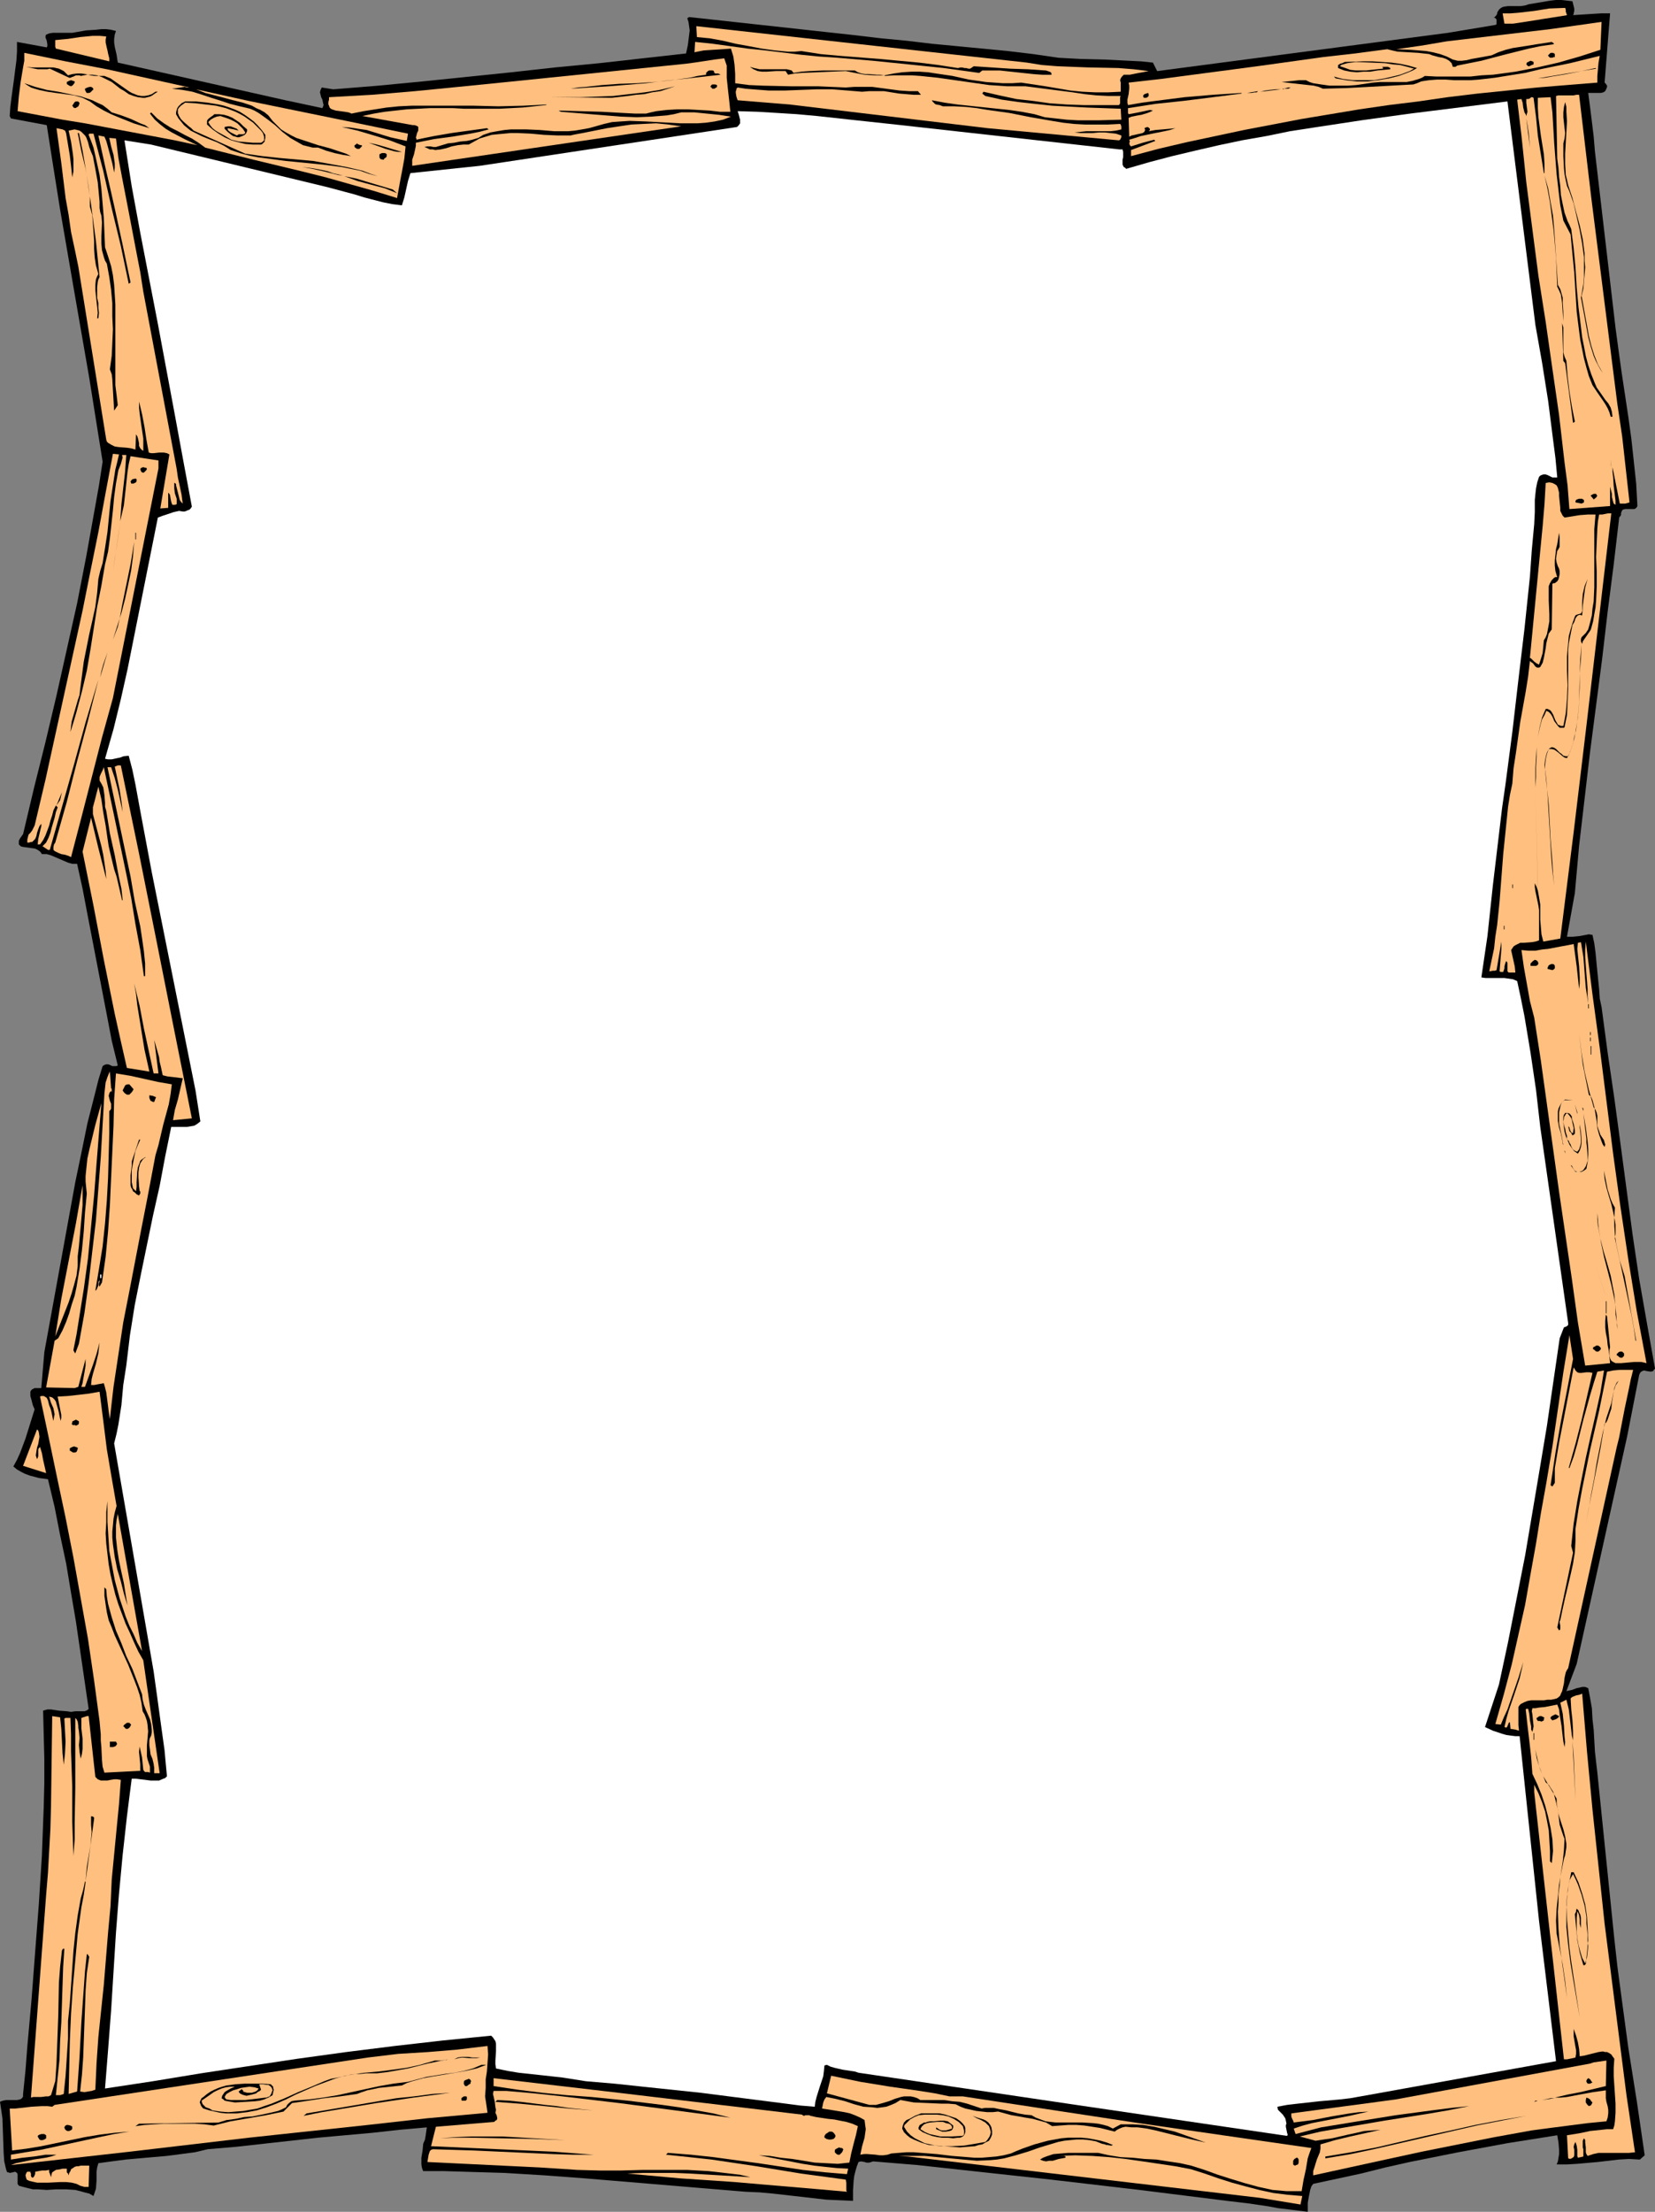 <?xml version="1.0" encoding="UTF-8" standalone="no"?>
<svg
   version="1.0"
   width="116.563mm"
   height="155.668mm"
   id="svg147"
   sodipodi:docname="Wood Planks Frame.wmf"
   xmlns:inkscape="http://www.inkscape.org/namespaces/inkscape"
   xmlns:sodipodi="http://sodipodi.sourceforge.net/DTD/sodipodi-0.dtd"
   xmlns="http://www.w3.org/2000/svg"
   xmlns:svg="http://www.w3.org/2000/svg">
  <rect width="100%" height="100%" fill="#808080" stroke="none"/>
  <sodipodi:namedview
     id="namedview147"
     pagecolor="#ffffff"
     bordercolor="#000000"
     borderopacity="0.25"
     inkscape:showpageshadow="2"
     inkscape:pageopacity="0.0"
     inkscape:pagecheckerboard="0"
     inkscape:deskcolor="#d1d1d1"
     inkscape:document-units="mm" />
  <defs
     id="defs1">
    <pattern
       id="WMFhbasepattern"
       patternUnits="userSpaceOnUse"
       width="6"
       height="6"
       x="0"
       y="0" />
  </defs>
  <path
     style="fill:#000000;fill-opacity:1;fill-rule:evenodd;stroke:none"
     d="m 418.898,1.616 0.162,0.646 v 0.323 0.323 l -0.162,0.646 v 0.323 l -0.323,0.162 2.424,-0.162 2.586,-0.162 2.586,-0.162 h 2.424 l -1.455,18.421 0.323,0.323 0.323,0.485 v 0.323 l -0.162,0.485 -0.162,0.323 -0.162,0.323 -0.485,0.323 -0.646,0.162 h -0.646 -1.455 -0.646 -0.646 l 0.485,3.717 0.485,3.878 0.485,4.04 0.323,3.878 5.495,47.023 0.808,5.979 0.808,5.817 1.778,11.796 0.808,5.817 0.646,5.979 0.646,5.979 0.323,5.979 -0.162,0.323 -0.323,0.323 -0.323,0.162 h -0.323 -0.646 -0.808 -0.646 l -0.646,0.162 -0.162,0.162 -0.162,0.323 -0.162,0.485 v 0.485 l -0.485,0.646 -1.455,12.443 -1.616,12.604 -1.455,12.443 -3.232,24.885 -1.454,12.443 -1.455,12.443 -1.131,12.604 -2.101,11.635 h 0.808 0.808 l 1.616,-0.162 1.778,-0.323 0.808,-0.162 0.97,0.162 0.485,2.262 0.323,2.424 0.485,5.009 0.485,4.848 0.162,2.424 0.485,2.262 1.616,12.119 1.778,12.119 1.616,11.958 1.616,12.119 1.616,12.119 1.778,11.958 2.101,11.958 2.101,11.796 -0.323,0.323 -0.162,0.323 -0.646,0.162 -1.131,-0.162 -0.646,-0.162 -0.485,0.162 -0.485,0.323 -0.162,0.323 -0.162,0.323 -3.232,16.482 -13.414,60.435 -2.747,7.272 0.646,-0.162 0.808,-0.162 1.293,-0.485 0.808,-0.162 0.646,-0.162 h 0.808 l 0.808,0.323 0.485,2.585 0.485,2.747 0.162,2.909 0.323,2.909 0.323,5.656 0.323,2.909 0.323,2.747 4.525,44.276 0.808,7.272 0.97,7.272 1.939,14.382 2.263,14.22 2.101,14.382 -1.293,1.131 -2.909,-0.162 -2.747,0.162 -5.495,0.646 -5.495,0.485 -2.747,0.162 h -2.747 l 0.323,-0.808 0.162,-0.97 0.162,-0.97 v -1.131 l -0.162,-1.939 -0.162,-0.97 -0.162,-0.97 -13.252,2.101 -13.091,2.424 -6.464,1.293 -6.464,1.293 -6.464,1.454 -6.464,1.616 -12.767,2.747 -0.485,0.646 -0.323,0.97 -0.323,1.616 -0.323,1.778 v 1.778 0.646 l -2.586,-0.323 -2.586,-0.323 -2.747,-0.323 -2.586,-0.485 -5.495,-0.808 -5.495,-0.646 -23.272,-2.909 -23.595,-2.747 -23.757,-2.585 -11.798,-1.293 -11.798,-0.97 -0.485,0.162 -0.485,0.162 h -0.808 l -0.485,-0.162 -0.97,-0.162 -0.646,0.162 -0.485,1.293 -0.323,1.131 -0.323,1.293 -0.162,1.293 -0.162,2.585 v 2.747 l -3.555,-0.162 -3.555,-0.162 -7.111,-0.808 -7.111,-0.808 -3.555,-0.323 -3.717,-0.162 -21.333,-1.778 -21.333,-1.778 -10.828,-0.808 -10.666,-0.646 -10.828,-0.323 -5.333,-0.162 h -5.495 l -0.323,-0.808 -0.162,-0.97 v -0.808 -0.97 l 0.323,-1.939 0.162,-1.778 0.485,-1.131 0.162,-0.97 0.323,-2.262 -7.273,0.646 -7.273,0.808 -14.383,1.293 -14.545,1.616 -7.273,0.808 -7.596,0.646 -3.394,0.808 -3.717,0.485 -3.717,0.485 -3.717,0.323 -7.273,0.646 -3.717,0.485 -3.555,0.485 -0.323,1.131 -0.162,1.131 v 2.262 l -0.162,2.262 -0.323,0.97 -0.323,0.97 -1.131,-0.646 -1.293,-0.323 -1.131,-0.323 -1.293,-0.323 -2.424,-0.162 h -2.586 l -2.586,0.162 -2.424,-0.162 H 8.727 L 7.434,582.051 6.141,581.728 5.01,581.405 4.687,580.92 v -0.485 -0.646 -0.485 -0.646 -0.323 l -0.162,-0.323 -0.485,-0.323 -0.646,0.162 -0.808,0.162 -0.323,-0.162 H 1.939 L 1.778,577.527 1.616,577.042 1.131,574.941 0.97,572.679 0.808,568.154 0.646,563.468 0.323,561.206 0,559.105 l 0.323,-0.162 0.485,-0.162 0.808,-0.162 h 0.97 1.939 l 0.808,-0.162 0.323,-0.162 0.323,-0.323 0.162,-0.323 v -0.646 l 0.646,-6.302 0.485,-6.302 1.131,-12.604 0.97,-12.766 0.97,-12.604 0.808,-12.766 0.485,-12.927 0.162,-6.464 v -6.464 l -0.162,-6.302 -0.162,-6.464 1.131,-0.323 h 0.97 l 2.101,0.323 2.101,0.162 1.131,0.162 1.131,-0.162 h 0.97 0.485 0.97 l 0.485,-0.162 0.323,-0.162 0.323,-0.323 -1.131,-7.756 -1.131,-7.756 -1.131,-7.756 -1.293,-7.595 -1.293,-7.756 -1.616,-7.595 -1.455,-7.433 -1.778,-7.433 -2.424,-0.323 -2.424,-0.646 -1.293,-0.485 -0.97,-0.485 -1.131,-0.646 -0.97,-0.808 0.97,-1.778 0.808,-1.778 1.455,-3.878 2.424,-7.756 -0.485,-1.131 -0.323,-1.293 -0.323,-1.131 v -1.131 l 0.162,-0.323 0.323,-0.323 0.646,-0.323 h 0.97 0.808 l 0.808,-9.534 8.242,-45.246 1.616,-7.756 1.616,-7.918 1.939,-7.595 0.97,-3.878 1.131,-3.717 0.485,-0.323 0.485,-0.162 h 0.485 l 0.485,0.162 0.646,0.323 h 0.485 0.485 l 0.485,-0.162 -1.616,-6.625 -1.293,-6.787 -5.172,-26.824 -1.293,-6.787 -1.455,-6.625 h -1.293 l -1.131,-0.323 -1.131,-0.485 -1.131,-0.485 -1.131,-0.485 -1.131,-0.485 -1.131,-0.323 h -1.293 l -0.323,-0.485 -0.323,-0.323 -0.485,-0.323 -0.646,-0.323 -1.131,-0.162 -1.131,-0.162 -1.131,-0.162 -0.485,-0.162 -0.162,-0.162 -0.323,-0.323 v -0.485 -0.485 l 0.323,-0.646 0.808,-1.131 2.909,-12.281 3.071,-12.281 2.909,-12.281 2.747,-12.281 2.747,-12.281 2.424,-12.443 2.263,-12.604 1.131,-6.302 0.97,-6.302 L 25.535,111.659 23.757,100.51 19.878,78.21 16,55.749 14.222,44.599 12.444,33.288 2.909,31.51 2.586,30.864 l 0.162,-2.424 0.323,-2.585 0.646,-4.686 0.323,-2.585 0.323,-2.424 0.162,-2.424 v -2.585 l 7.919,1.454 0.162,-0.323 V 11.796 L 12.444,10.827 12.121,10.019 V 9.534 l 0.162,-0.323 0.808,-0.323 0.97,-0.162 h 1.939 2.263 0.97 l 0.97,-0.162 2.747,-0.485 2.586,-0.162 1.455,-0.162 h 1.293 l 1.293,0.162 1.293,0.323 -0.323,0.97 -0.162,1.131 v 0.97 l 0.162,1.131 0.485,2.101 0.323,2.101 44.605,10.019 9.858,2.101 0.323,-0.808 -0.162,-0.646 -0.162,-0.808 -0.323,-0.646 -0.162,-0.646 -0.162,-0.646 0.162,-0.646 0.162,-0.323 0.162,-0.323 3.071,0.485 11.959,-0.97 11.798,-1.131 23.595,-2.424 11.636,-1.293 11.798,-1.131 5.818,-0.646 5.656,-0.646 11.636,-1.293 0.485,-2.262 0.323,-2.585 0.162,-1.293 -0.162,-1.131 -0.162,-1.131 -0.323,-0.97 0.485,-0.323 44.282,4.848 6.788,0.808 6.788,0.646 6.788,0.808 6.788,0.646 13.414,1.293 6.788,0.808 6.626,0.97 2.909,0.162 3.071,0.162 6.464,0.162 6.464,0.323 3.232,0.162 3.071,0.323 1.131,2.262 77.412,-10.18 12.606,-2.101 0.323,-0.162 V 5.979 5.494 5.171 l -0.323,-0.323 -0.162,-0.162 h -0.323 -0.323 0.323 l 0.323,-0.162 0.323,-0.323 0.323,-0.485 V 3.393 l 0.162,-0.323 0.323,-0.485 0.323,-0.323 0.485,-0.323 0.485,-0.162 1.131,-0.162 h 0.97 1.293 1.131 l 1.131,-0.162 0.97,-0.323 2.909,-0.485 2.909,-0.485 L 414.212,0 h 1.455 l 1.455,0.162 1.454,0.162 z"
     id="path1" />
  <path
     style="fill:#ffbf7f;fill-opacity:1;fill-rule:evenodd;stroke:none"
     d="m 416.636,2.101 0.162,0.485 v 0.485 l 0.323,0.97 -4.04,0.646 -2.101,0.323 -1.939,0.323 -4.202,0.646 -2.101,0.323 h -2.263 l -0.485,-2.747 h 2.101 l 2.101,-0.162 4.202,-0.485 4.04,-0.646 z"
     id="path2" />
  <path
     style="fill:#ffbf7f;fill-opacity:1;fill-rule:evenodd;stroke:none"
     d="m 426.009,13.25 -5.495,1.778 -5.656,1.616 -5.656,1.293 -5.818,1.131 -5.98,0.808 -3.071,0.162 -2.909,0.323 h -3.071 -5.98 l -3.071,-0.162 -0.808,0.485 -0.808,0.323 -1.616,0.485 -1.616,0.323 h -1.778 -5.333 l -1.939,0.162 -2.101,0.323 -2.263,0.323 -2.263,0.162 h -2.424 -2.424 l -2.263,-0.323 -2.101,-0.323 -0.97,-0.323 -0.97,-0.485 h -1.778 l -1.455,0.162 -1.616,0.162 -1.616,0.162 2.747,0.323 2.909,0.323 1.455,0.162 1.455,0.162 1.293,0.323 1.131,0.485 6.303,-0.162 5.98,-0.323 5.818,-0.323 5.98,-0.323 0.97,-0.323 1.131,-0.485 0.97,-0.162 1.131,-0.162 2.101,-0.162 h 2.263 l 2.263,0.162 h 2.263 2.263 l 2.101,-0.162 4.202,-0.485 4.04,-0.646 4.04,-0.646 4.04,-0.97 7.919,-1.616 7.919,-1.939 -0.323,1.778 -0.162,1.778 -0.162,1.778 v 1.778 l -8.081,0.646 -7.919,0.646 -7.919,0.808 -7.919,0.808 -8.081,0.97 -7.757,1.131 -7.919,0.97 -7.757,1.131 -7.757,1.293 -7.757,1.293 -7.596,1.454 -7.596,1.454 -7.596,1.616 -7.596,1.616 -7.596,1.778 -7.273,1.939 v -1.616 l 6.464,-2.424 -0.323,-0.323 -3.071,0.808 -3.071,0.97 -0.323,-0.323 -0.162,-0.485 0.162,-0.485 -0.162,-0.485 1.616,-0.485 1.454,-0.485 3.071,-0.646 3.232,-0.646 1.455,-0.323 1.455,-0.485 -1.616,0.162 -1.778,0.162 -1.939,0.162 -1.778,0.323 0.162,-0.162 0.162,-0.162 v -0.323 l -0.323,-0.323 -0.323,-0.162 -0.485,0.162 -0.323,0.162 0.162,0.323 v 0.323 l -0.162,0.162 v 0.162 l -0.485,0.323 -0.646,0.162 -0.808,0.162 -0.646,0.162 -0.808,0.162 -0.646,0.323 -0.162,-5.009 0.808,-0.323 0.808,-0.162 0.808,-0.162 0.97,-0.162 1.616,-0.485 0.808,-0.323 0.646,-0.323 -0.808,-0.162 -0.808,0.162 -1.455,0.323 -1.616,0.323 -1.778,0.323 -0.162,-0.323 v -0.485 -0.808 l 7.273,-1.131 7.596,-0.808 7.757,-0.97 7.596,-0.97 v -0.162 l -7.596,0.485 -7.596,0.646 -7.596,0.97 -3.717,0.485 -3.717,0.646 -0.162,-0.646 v -0.808 l 0.323,-1.454 0.162,-1.454 v -0.808 l -0.162,-0.808 8.565,-0.97 8.565,-1.131 17.131,-2.262 17.454,-2.424 8.565,-0.97 8.565,-1.131 1.293,0.323 1.455,0.323 2.747,0.162 2.747,0.162 1.455,0.162 1.455,0.162 0.808,0.323 1.778,0.485 0.97,0.162 0.97,0.323 0.808,0.485 0.646,0.646 0.162,0.485 0.162,0.485 h 0.646 l 0.323,-0.162 0.162,-0.162 3.232,-0.646 3.232,-0.646 6.141,-1.616 3.232,-0.808 3.232,-0.808 3.071,-0.646 3.394,-0.485 0.323,-0.162 -0.646,-0.485 -2.101,0.323 -2.101,0.323 -1.939,0.323 -2.101,0.323 -2.101,0.323 -1.939,0.485 -1.939,0.646 -1.778,0.808 -2.586,0.485 -2.747,0.485 -1.293,0.323 -1.293,0.162 h -1.131 l -1.293,-0.323 -1.616,-0.808 -1.778,-0.646 -1.939,-0.485 -1.778,-0.323 -1.939,-0.162 -2.101,-0.162 -3.879,-0.162 6.788,-0.97 6.626,-1.131 13.737,-1.616 13.737,-1.616 6.949,-0.97 6.788,-0.97 z"
     id="path3" />
  <path
     style="fill:#ffbf7f;fill-opacity:1;fill-rule:evenodd;stroke:none"
     d="m 273.286,16.644 4.04,0.646 4.04,0.323 4.04,0.162 4.202,0.162 8.081,0.162 4.04,0.323 4.04,0.485 -1.616,0.323 -0.97,0.162 -0.808,0.162 -1.616,0.323 h -0.808 -0.808 l -0.485,0.485 -0.323,0.485 -0.162,0.485 0.162,0.646 v 1.131 0.808 0.485 l -3.394,0.162 h -3.394 l -3.394,-0.162 -3.232,-0.323 -6.626,-1.131 -3.232,-0.485 -3.232,-0.485 -2.424,0.162 h -2.424 l -2.263,-0.162 -2.263,-0.162 -4.525,-0.646 -4.364,-0.97 -4.364,-0.646 -2.101,-0.323 -2.263,-0.162 h -2.263 l -2.424,0.162 -2.263,0.323 -2.424,0.485 v 0.162 l 2.424,-0.162 h 2.424 2.424 l 2.263,0.162 4.687,0.485 4.525,0.646 4.525,0.646 4.525,0.646 2.424,0.162 2.424,0.162 h 2.263 2.586 l 6.303,0.808 6.303,0.808 3.232,0.485 3.071,0.323 3.232,0.162 h 3.232 l -0.162,0.323 v 1.616 l -0.162,0.323 -0.162,0.162 h -0.485 -4.364 -4.525 l -4.525,-0.162 -4.525,-0.323 -4.525,-0.646 -4.364,-0.485 -4.525,-0.97 -4.202,-0.97 -0.323,0.485 0.808,0.646 4.364,0.97 4.525,0.646 4.364,0.485 4.525,0.485 9.212,0.485 9.05,0.323 0.162,2.909 -5.818,0.162 h -5.818 l -2.909,-0.162 -2.909,-0.323 -2.909,-0.323 -2.747,-0.808 -3.394,-0.646 -3.394,-0.485 -13.737,-1.454 -3.394,-0.485 -3.394,-0.646 0.162,0.323 0.323,0.323 0.323,0.323 0.323,0.162 0.97,0.162 0.808,0.323 h 3.071 l 3.071,0.162 2.909,0.323 2.909,0.485 5.818,0.808 5.656,1.131 5.656,0.97 2.909,0.485 2.909,0.323 2.909,0.162 h 3.071 3.071 l 3.071,-0.162 h 0.162 l 0.162,0.162 0.162,0.485 v 0.808 l -1.455,0.323 -1.455,0.162 h -3.232 -3.232 l -1.455,0.162 -1.616,0.162 1.616,0.162 h 3.232 l 1.616,-0.162 h 1.616 l 1.455,0.162 1.455,0.162 1.455,0.485 v 0.485 l -0.162,0.323 -0.162,0.323 -0.323,0.162 -34.908,-3.232 -52.686,-6.302 -13.899,-1.131 -0.323,-0.97 -0.162,-0.97 v -0.485 l 0.162,-0.323 v -0.323 l 0.323,-0.323 2.101,0.323 1.939,0.162 4.202,0.323 h 4.364 l 8.404,-0.323 h 4.202 l 4.04,0.323 1.939,0.162 1.939,0.162 1.939,-0.162 h 1.939 1.939 l 4.04,0.646 1.939,0.162 1.939,0.162 h 1.939 l -0.808,-0.97 h -2.424 l -2.424,-0.162 -4.848,-0.646 -2.424,-0.323 h -2.424 -2.424 l -2.263,0.162 -3.717,-0.162 -3.717,-0.162 h -7.273 l -7.273,-0.162 -3.717,-0.162 -3.717,-0.485 v -2.424 l -0.162,-2.424 -0.323,-2.262 -0.646,-2.101 -2.263,0.162 -2.586,0.162 -2.424,0.162 -2.424,0.485 0.162,-2.747 4.687,0.485 9.373,1.293 4.687,0.485 9.373,1.131 4.848,0.485 4.848,0.323 9.535,0.808 9.535,0.97 9.373,0.97 9.373,1.293 0.808,-0.646 h 2.263 2.424 l 4.525,0.485 4.525,0.485 2.263,0.162 h 2.424 v -0.323 l -0.162,-0.323 -0.323,-0.162 -0.97,-0.323 -4.687,-0.323 -4.848,-0.162 -9.697,-0.646 -0.485,0.323 -0.485,0.323 h -0.485 l -0.485,-0.162 h -0.485 l -0.646,-0.162 h -0.485 l -0.646,0.162 -5.172,-0.808 -5.172,-0.646 -10.505,-0.97 -10.343,-0.808 -5.333,-0.485 -5.172,-0.808 -1.778,0.162 h -1.778 l -3.394,-0.323 -3.555,-0.485 -3.394,-0.646 -3.555,-0.646 -3.394,-0.808 -3.555,-0.646 -3.394,-0.323 -0.162,-2.909 z"
     id="path4" />
  <path
     style="fill:#ffbf7f;fill-opacity:1;fill-rule:evenodd;stroke:none"
     d="m 29.09,15.513 v 0.808 L 14.868,12.927 14.707,12.443 V 11.958 11.311 10.665 L 18.101,10.342 21.333,9.857 24.727,9.534 h 1.778 l 1.778,0.162 -0.162,0.808 v 0.808 l 0.323,1.454 0.162,0.646 0.162,0.808 z"
     id="path5" />
  <path
     style="fill:#ffbf7f;fill-opacity:1;fill-rule:evenodd;stroke:none"
     d="m 50.423,23.269 h -0.646 l -0.646,-0.162 -0.97,0.162 -1.131,0.162 -1.293,0.162 2.747,0.323 2.747,0.485 2.586,0.808 2.424,0.808 2.586,0.808 2.424,0.808 2.586,0.646 2.747,0.646 1.131,0.485 1.131,0.646 2.263,1.616 2.101,1.616 1.939,1.778 2.101,1.616 1.131,0.646 1.131,0.646 1.131,0.646 1.293,0.323 1.293,0.323 h 1.455 l 2.101,0.808 2.263,0.646 2.263,0.485 1.131,0.162 0.97,0.162 L 92.119,40.883 90.664,40.398 87.755,39.428 84.685,38.62 81.776,37.651 80.321,37.166 78.867,36.681 77.574,36.035 76.119,35.227 74.826,34.419 73.695,33.288 l -1.131,-1.131 -1.131,-1.454 -0.97,-0.808 -1.131,-0.646 -1.131,-0.485 -1.131,-0.646 -2.424,-0.808 -2.586,-0.646 -2.424,-0.646 -5.01,-1.293 -2.424,-0.97 13.899,3.07 14.222,2.909 14.222,2.909 14.06,2.909 -0.323,1.939 -4.364,-0.97 -4.202,-1.293 -2.101,-0.646 -2.263,-0.323 -2.101,-0.323 -2.263,-0.162 4.202,0.97 4.364,1.293 4.202,1.293 4.202,1.616 -0.162,1.616 -0.162,1.616 -0.646,3.555 -0.323,1.616 -0.323,1.778 -0.646,3.555 -6.303,-1.939 -6.303,-1.778 -6.303,-1.778 -6.464,-1.616 -12.767,-3.07 -12.929,-3.232 -1.778,-1.293 -1.778,-1.131 -1.939,-0.97 -1.778,-0.97 -1.939,-0.97 -1.778,-1.131 -1.778,-1.293 -1.616,-1.616 -0.323,0.323 1.293,1.616 1.455,1.293 1.455,1.131 1.616,0.97 3.394,1.778 3.394,1.616 L 46.544,37.328 40.565,36.196 28.605,33.934 22.626,32.803 16.646,31.833 4.687,29.571 4.848,27.632 5.01,25.693 5.495,21.815 6.141,17.937 6.464,16.159 v -2.101 l 10.99,2.262 10.99,2.101 10.99,2.424 z"
     id="path6" />
  <path
     style="fill:#000000;fill-opacity:1;fill-rule:evenodd;stroke:none"
     d="m 413.888,14.382 v 0.485 0.323 h -0.323 l -0.323,0.162 h -0.323 -0.323 l -0.485,-0.485 v -0.162 l 0.162,-0.162 0.485,-0.485 h 0.323 0.323 l 0.323,0.162 z"
     id="path7" />
  <path
     style="fill:#ffbf7f;fill-opacity:1;fill-rule:evenodd;stroke:none"
     d="m 193.45,17.452 v 1.616 1.616 l 0.323,3.07 0.162,1.454 0.162,1.454 0.323,3.07 h -2.747 l -2.747,-0.323 -5.818,-0.323 h -2.909 l -2.747,0.162 -2.747,0.323 -1.455,0.323 -1.293,0.323 h -2.909 l -3.071,-0.162 -5.818,-0.323 -5.656,-0.162 -5.818,-0.162 0.646,0.323 7.919,0.646 4.04,0.323 4.04,0.323 4.202,0.162 3.879,-0.162 4.04,-0.323 1.939,-0.323 1.939,-0.485 h 1.778 1.778 l 3.232,0.323 3.232,0.323 3.232,0.485 -2.101,0.808 -2.263,0.485 -2.263,0.323 -2.263,0.162 h -2.263 -2.263 l -9.05,-0.485 -4.525,-0.162 -2.424,0.162 -2.263,0.162 -2.101,0.485 -2.263,0.646 -1.778,0.485 -1.778,0.323 -1.939,0.323 -1.778,0.162 h -3.717 l -3.879,-0.323 -3.717,-0.162 h -3.879 l -1.778,0.162 -1.939,0.323 -1.778,0.323 -1.939,0.646 -1.293,0.808 -1.616,0.485 -1.454,0.323 -1.778,0.162 -1.616,0.323 -1.616,0.162 -1.616,0.485 -1.616,0.485 h -0.323 -0.323 l -0.808,-0.162 h -0.808 l -0.808,0.162 0.808,0.323 0.646,0.323 h 0.808 l 0.646,0.162 1.455,-0.162 1.455,-0.323 1.455,-0.485 1.616,-0.323 1.454,-0.162 h 1.455 l 1.455,-0.808 1.455,-0.808 1.616,-0.485 1.616,-0.485 1.616,-0.162 1.778,-0.162 1.616,-0.162 h 1.778 l 3.555,0.162 1.778,0.162 1.778,0.162 3.555,0.162 h 3.555 l 0.646,-0.162 0.808,-0.162 1.778,-0.323 3.232,-0.646 3.232,-0.646 3.232,-0.485 3.232,-0.485 3.232,-0.162 3.394,-0.162 3.232,0.323 3.394,0.485 -71.594,10.503 v -0.97 -0.646 l 0.485,-1.454 0.323,-1.454 0.162,-0.808 v -0.808 l 2.424,-0.485 2.424,-0.485 4.848,-0.646 4.848,-0.808 2.424,-0.485 2.424,-0.646 -0.485,-0.323 -4.687,0.646 -4.687,0.646 -4.687,0.808 -2.424,0.485 -2.263,0.485 v -0.323 l -0.162,-0.162 0.162,-0.646 0.162,-0.646 0.323,-0.646 v -0.485 -0.323 -0.162 l -0.162,-0.162 -0.323,-0.162 -0.485,-0.162 h -0.485 l -13.414,-2.424 3.071,-0.646 2.909,-0.485 2.909,-0.323 2.909,-0.323 3.071,-0.162 3.071,-0.162 h 6.141 l 3.071,0.162 h 9.373 l 6.141,-0.323 3.071,-0.323 3.071,-0.323 0.323,-0.162 -3.071,0.162 -3.232,0.162 -6.626,0.162 -6.626,-0.162 h -6.626 -6.626 -3.232 l -3.394,0.162 -3.232,0.323 -3.071,0.485 -3.071,0.485 -3.232,0.646 -0.323,-0.162 -0.485,-0.162 -0.97,-0.162 -2.424,-0.323 -0.97,-0.323 -0.323,-0.162 -0.323,-0.323 -0.162,-0.485 -0.162,-0.323 v -0.646 l 0.162,-0.646 v -0.646 l 11.474,-0.646 11.474,-0.97 11.474,-1.131 11.313,-1.131 49.13,-5.009 2.424,-0.323 5.333,-0.808 2.586,-0.323 v 0 z"
     id="path8" />
  <path
     style="fill:#000000;fill-opacity:1;fill-rule:evenodd;stroke:none"
     d="m 408.232,17.129 -0.485,0.162 -0.323,0.162 -0.323,0.162 h -0.323 l -0.485,-0.485 0.162,-0.485 0.323,-0.162 0.323,-0.162 0.323,-0.162 0.485,0.162 0.323,0.162 v 0.162 z"
     id="path9" />
  <path
     style="fill:#000000;fill-opacity:1;fill-rule:evenodd;stroke:none"
     d="m 377.203,18.098 -1.131,0.646 -1.131,0.485 -1.293,0.485 -1.293,0.485 -2.586,0.646 -2.909,0.485 -2.747,0.323 h -2.909 l -2.909,-0.323 -2.747,-0.485 -0.485,-0.485 1.131,0.323 1.293,0.323 2.586,0.323 h 2.747 2.909 l 2.909,-0.485 2.747,-0.646 1.293,-0.323 1.293,-0.485 1.293,-0.485 1.131,-0.646 -1.778,-0.485 -1.939,-0.485 -1.939,-0.162 -1.939,-0.323 -3.879,-0.162 -4.04,-0.162 -1.131,0.162 -1.131,0.162 -1.131,0.323 -0.485,0.162 -0.323,0.323 1.455,0.485 1.293,0.485 1.455,0.162 h 1.293 1.455 l 1.454,-0.162 1.455,-0.162 1.616,-0.162 v -0.323 l -0.323,-0.162 h 0.162 0.323 0.323 0.808 l 0.323,0.162 0.323,0.162 v 0.323 l -1.616,0.162 -1.778,0.162 -1.939,0.323 h -1.778 l -1.778,0.162 -1.778,-0.162 -1.616,-0.323 -0.808,-0.323 -0.808,-0.323 V 17.613 17.29 l 0.323,-0.162 0.162,-0.162 0.646,-0.162 0.646,-0.323 4.848,-0.162 h 2.586 l 2.424,0.162 2.424,0.162 2.424,0.323 2.263,0.485 z"
     id="path10" />
  <path
     style="fill:#000000;fill-opacity:1;fill-rule:evenodd;stroke:none"
     d="m 18.101,20.037 1.131,-0.323 1.293,-0.162 h 1.131 l 1.131,0.162 1.293,0.323 1.131,0.162 h 1.293 1.293 l 0.808,0.323 0.808,0.323 1.616,1.131 3.232,2.262 0.808,0.485 0.808,0.323 0.808,0.323 0.97,0.162 h 0.808 l 0.97,-0.162 0.97,-0.323 0.97,-0.646 h 0.646 l -0.808,0.485 -0.646,0.485 -0.646,0.323 -0.646,0.162 -0.646,0.162 h -0.646 l -1.293,-0.162 -1.131,-0.323 -1.293,-0.485 -1.131,-0.808 -1.131,-0.646 -2.263,-1.778 -1.293,-0.646 -1.293,-0.646 -1.293,-0.485 -1.293,-0.162 h -0.808 -0.646 l -0.808,0.162 -0.808,0.162 -0.323,-0.162 h -0.485 -0.485 l -0.323,0.162 -0.323,0.162 -0.485,0.162 -0.323,0.162 H 18.424 L 13.252,18.26 12.606,18.421 H 11.636 10.02 L 8.404,18.098 6.949,17.775 8.404,17.937 h 1.455 1.455 1.455 1.455 l 1.455,0.323 0.646,0.323 0.646,0.323 0.485,0.485 z"
     id="path11" />
  <path
     style="fill:#000000;fill-opacity:1;fill-rule:evenodd;stroke:none"
     d="m 210.742,18.745 0.485,0.646 2.101,-0.323 2.101,-0.162 3.879,-0.162 h 4.04 4.202 l 0.808,0.485 0.97,0.323 0.97,0.162 h 1.131 l 1.939,0.162 h 0.97 l 0.97,0.162 h -1.293 -1.293 l -2.586,-0.162 -2.586,-0.485 -2.424,-0.485 -3.879,0.162 -3.879,0.162 -3.879,0.162 -1.939,0.162 -1.778,0.323 -0.646,-0.97 h -1.293 -1.293 l -2.424,0.162 h -1.293 l -1.131,-0.162 -1.131,-0.485 -0.97,-0.646 1.131,0.323 1.455,0.323 h 2.909 2.909 1.455 z"
     id="path12" />
  <path
     style="fill:#000000;fill-opacity:1;fill-rule:evenodd;stroke:none"
     d="m 424.878,18.26 -15.515,2.585 1.939,-0.162 1.778,-0.323 3.879,-0.646 4.04,-0.808 3.717,-0.808 z"
     id="path13" />
  <path
     style="fill:#000000;fill-opacity:1;fill-rule:evenodd;stroke:none"
     d="m 191.833,19.876 -10.02,1.131 -4.848,0.485 -5.01,0.646 -9.858,0.808 -5.01,0.323 -5.172,0.323 1.939,-0.323 2.101,-0.162 4.364,-0.485 4.525,-0.323 4.687,-0.162 4.687,-0.323 4.687,-0.485 4.687,-0.646 2.101,-0.485 2.263,-0.323 v -0.485 l 0.162,-0.162 0.323,-0.323 0.323,-0.162 h 0.646 0.323 l 0.323,0.162 v 0.323 l 0.162,0.162 0.162,0.162 h 0.323 0.485 l 0.323,0.162 z"
     id="path14" />
  <path
     style="fill:#000000;fill-opacity:1;fill-rule:evenodd;stroke:none"
     d="m 19.878,21.653 v 0.162 0.162 l -0.323,0.485 -0.323,0.323 -0.323,0.162 -0.485,-0.162 -0.485,-0.323 -0.162,-0.162 v -0.162 -0.323 l 0.323,-0.162 0.323,-0.162 0.485,-0.162 0.485,0.162 z"
     id="path15" />
  <path
     style="fill:#000000;fill-opacity:1;fill-rule:evenodd;stroke:none"
     d="m 29.737,29.894 2.586,0.808 1.293,0.485 1.293,0.485 2.424,1.131 1.293,0.485 1.131,0.808 L 35.555,32.803 31.514,31.187 29.575,30.379 27.636,29.41 25.696,28.278 23.919,26.986 22.949,26.501 21.979,26.016 19.717,25.37 17.292,25.047 14.868,24.723 12.606,24.4 10.343,23.915 9.212,23.592 8.242,23.269 7.434,22.784 6.464,22.138 l 1.455,0.485 1.455,0.485 3.071,0.808 3.071,0.485 3.071,0.646 3.071,0.646 1.455,0.485 1.455,0.485 1.293,0.646 1.455,0.646 1.293,0.97 z"
     id="path16" />
  <path
     style="fill:#000000;fill-opacity:1;fill-rule:evenodd;stroke:none"
     d="m 190.864,22.623 v 0.323 0.162 l -0.162,0.162 -0.323,0.162 -0.162,0.162 h -0.646 l -0.162,-0.323 -0.323,-0.162 0.162,-0.323 0.162,-0.162 0.162,-0.162 h 0.323 0.485 z"
     id="path17" />
  <path
     style="fill:#000000;fill-opacity:1;fill-rule:evenodd;stroke:none"
     d="m 179.713,22.946 -1.939,0.646 -1.939,0.646 -2.263,0.323 -2.101,0.485 -2.101,0.162 -2.263,0.323 -4.202,0.485 -16.969,-0.162 h 4.364 4.364 l 4.364,-0.162 4.202,-0.162 4.202,-0.485 4.202,-0.485 4.04,-0.646 z"
     id="path18" />
  <path
     style="fill:#000000;fill-opacity:1;fill-rule:evenodd;stroke:none"
     d="m 24.888,23.754 -0.323,0.323 -0.162,0.162 -0.323,0.323 -0.323,0.162 H 23.434 23.111 L 22.949,24.562 22.787,24.239 22.626,23.915 v -0.323 l 0.646,-0.323 0.646,-0.162 h 0.323 l 0.323,0.162 0.162,0.162 z"
     id="path19" />
  <path
     style="fill:#000000;fill-opacity:1;fill-rule:evenodd;stroke:none"
     d="m 343.587,23.269 -0.646,0.323 h -0.485 -1.131 l 0.323,0.162 0.162,-0.162 1.131,-0.323 h 0.323 z"
     id="path20" />
  <path
     style="fill:#000000;fill-opacity:1;fill-rule:evenodd;stroke:none"
     d="m 335.507,24.4 1.293,-0.323 1.293,-0.162 1.455,-0.162 h 1.455 z"
     id="path21" />
  <path
     style="fill:#000000;fill-opacity:1;fill-rule:evenodd;stroke:none"
     d="m 334.86,24.239 -0.323,0.323 h -0.485 l -0.97,0.162 h -1.131 -0.97 0.97 l 0.97,-0.162 z"
     id="path22" />
  <path
     style="fill:#000000;fill-opacity:1;fill-rule:evenodd;stroke:none"
     d="m 305.608,24.723 0.162,0.323 v 0.485 l -0.323,0.323 -0.323,0.162 h -0.646 l -0.162,-0.323 v -0.323 l 0.162,-0.162 0.162,-0.162 0.485,-0.162 z"
     id="path23" />
  <path
     style="fill:#ffbf7f;fill-opacity:1;fill-rule:evenodd;stroke:none"
     d="m 429.403,98.571 1.131,8.888 1.293,8.726 0.97,8.726 0.97,8.726 -0.485,0.162 -0.646,0.162 h -1.455 l -0.485,-2.424 -0.485,-2.424 -0.97,-4.848 v 1.293 l 0.162,1.293 0.162,2.424 0.323,2.585 0.162,1.293 v 1.131 l -0.485,-0.323 -0.162,-0.485 -0.162,-0.646 -0.162,-0.646 v -0.808 l -0.162,-0.646 -0.162,-0.646 -0.162,-0.646 v 5.171 l -10.828,0.808 -0.485,-6.302 -0.808,-6.14 -1.455,-12.604 -1.778,-12.281 -1.778,-12.443 -1.939,-12.281 -1.616,-12.443 -1.616,-12.443 -0.646,-6.302 -0.646,-6.14 -1.131,-9.534 1.131,-0.162 0.323,0.97 0.162,1.293 0.323,1.293 0.323,0.485 0.162,0.485 0.162,-0.646 0.162,-0.485 -0.162,-1.131 -0.162,-1.293 v -0.97 h 0.323 0.162 l 0.485,-0.162 0.323,-0.323 h 0.323 l 0.323,0.162 0.646,5.009 0.485,5.009 0.808,5.009 0.808,5.009 h 0.162 v -2.585 l -0.162,-2.424 -0.808,-5.009 -0.323,-2.424 -0.323,-2.424 -0.162,-2.585 V 26.016 l 3.394,-0.162 0.485,4.04 0.485,8.241 0.323,4.201 0.323,4.04 0.485,4.201 0.485,4.04 0.808,4.04 1.939,3.717 0.485,5.171 0.485,5.009 0.323,5.171 0.323,5.171 0.646,5.171 0.323,2.424 0.485,2.424 0.485,2.424 0.646,2.424 0.646,2.262 0.97,2.424 1.293,1.939 1.455,2.101 0.646,0.97 0.646,1.131 0.485,1.131 0.323,1.131 h 0.485 l -0.162,-1.293 -0.323,-1.131 -0.646,-1.131 -0.808,-0.97 -1.455,-2.101 -0.808,-1.131 -0.485,-1.131 -0.97,-2.424 -0.808,-2.424 -0.646,-2.424 -0.485,-2.585 -0.485,-2.424 -0.323,-2.747 -0.646,-5.171 -0.485,-5.333 -0.323,-5.333 -0.485,-5.171 -0.646,-5.009 -0.485,-1.131 -0.485,-0.97 -0.808,-2.262 -0.485,-2.262 -0.485,-2.424 -0.162,-2.424 -0.323,-2.424 -0.162,-2.424 -0.323,-2.424 -0.323,-16.644 0.646,-0.162 h 0.808 3.232 l 0.808,-0.162 h 0.646 l 3.232,27.309 z"
     id="path24" />
  <path
     style="fill:#000000;fill-opacity:1;fill-rule:evenodd;stroke:none"
     d="m 70.624,35.873 v 0.808 l -0.162,0.646 v 0.323 l -0.323,0.323 -0.323,0.323 -0.323,0.162 h -2.101 l -2.101,-0.162 -1.939,-0.485 -1.778,-0.485 -1.778,-0.808 -1.616,-0.97 -1.616,-1.131 -1.455,-1.293 v -0.485 -0.485 l 0.162,-0.323 0.323,-0.323 0.646,-0.485 0.485,-0.323 0.323,-0.323 h 1.293 l 1.293,0.162 1.131,0.323 1.131,0.485 0.97,0.646 0.97,0.646 0.97,0.97 0.97,0.808 v 0.485 l -0.162,0.323 -0.162,0.323 -0.323,0.323 -0.646,0.323 -0.808,0.323 H 63.19 L 62.705,36.358 62.059,36.196 61.574,35.873 60.605,35.065 59.796,34.257 v -0.485 l 0.808,-0.162 h 0.808 l 0.808,0.323 0.808,0.323 0.485,0.485 -0.646,-0.162 -0.646,-0.162 -0.808,-0.162 -0.808,-0.162 v 0.323 l 0.162,0.323 0.646,0.485 0.97,0.485 0.646,0.323 0.323,-0.162 0.162,-0.162 h 0.646 0.646 l 0.323,-0.162 0.162,-0.323 -0.646,-0.97 -0.646,-0.646 -0.808,-0.808 -0.808,-0.485 -0.97,-0.485 -0.808,-0.323 -0.97,-0.323 -0.97,-0.323 -0.97,0.162 -0.808,0.323 -0.808,0.485 -0.323,0.323 -0.323,0.323 0.485,0.808 0.646,0.808 0.808,0.646 0.808,0.485 1.778,0.97 1.616,0.97 1.939,0.485 1.939,0.162 1.939,0.162 h 2.101 l 0.485,-0.323 0.323,-0.323 V 36.843 36.358 L 70.14,35.873 69.978,35.388 69.493,34.742 68.362,33.611 67.392,32.641 66.261,31.833 65.13,31.025 63.998,30.379 62.705,29.733 61.413,29.248 60.12,28.763 57.534,28.117 54.786,27.794 52.039,27.47 l -2.747,-0.162 -1.131,0.808 -0.485,0.485 -0.323,0.485 v 0.97 l 0.323,0.808 0.485,0.808 0.646,0.646 1.455,1.293 0.646,0.485 0.646,0.646 13.737,6.14 4.525,0.646 4.525,0.485 9.05,0.808 4.525,0.808 4.364,0.808 2.101,0.485 2.101,0.485 2.101,0.808 1.939,0.646 L 98.099,46.215 95.836,45.407 93.412,44.922 90.988,44.438 85.978,43.791 76.119,42.822 71.271,42.175 68.685,41.852 66.261,41.367 63.837,40.721 61.413,39.913 59.635,38.782 57.696,37.812 55.595,37.004 53.655,36.196 51.716,35.227 50.746,34.742 49.938,34.096 48.968,33.288 48.322,32.48 47.514,31.51 46.867,30.379 v -0.485 l 0.162,-0.646 0.162,-0.485 0.323,-0.485 0.808,-0.808 0.97,-0.485 h 2.909 l 3.071,0.323 2.909,0.485 1.455,0.323 1.455,0.485 1.293,0.485 1.455,0.646 1.293,0.808 1.131,0.808 1.293,0.97 0.97,0.97 1.131,1.293 z"
     id="path25" />
  <path
     style="fill:#000000;fill-opacity:1;fill-rule:evenodd;stroke:none"
     d="m 21.01,27.955 -0.162,0.323 -0.485,0.323 -0.323,0.162 -0.485,-0.162 -0.162,-0.323 -0.162,-0.162 0.323,-0.485 0.323,-0.485 0.323,-0.162 h 0.485 l 0.323,0.162 0.162,0.323 z"
     id="path26" />
  <path
     style="fill:#ffffff;fill-opacity:1;fill-rule:evenodd;stroke:none"
     d="m 408.717,86.451 1.778,10.019 1.616,10.18 1.293,10.18 0.646,5.009 0.485,5.171 h -0.646 -0.646 l -1.293,-0.646 -0.485,-0.162 h -0.646 l -0.485,0.162 -0.323,0.162 -0.323,0.323 -0.485,1.454 -0.323,1.616 -0.162,1.454 -0.162,1.616 v 1.616 1.616 l -0.162,3.232 -0.646,6.948 -0.485,6.948 -1.455,13.897 -1.616,13.574 -1.616,13.897 -1.778,13.574 -0.97,6.787 -0.808,6.787 -1.616,13.574 -1.455,13.574 -1.616,10.988 1.131,0.162 h 5.01 l 1.131,0.162 1.131,0.162 1.131,0.485 0.97,4.525 0.97,4.848 0.808,4.848 0.808,4.848 1.455,9.857 1.131,9.857 7.434,52.194 v 0.323 0.162 l -0.162,0.162 -0.162,0.162 -0.323,0.162 -0.485,0.162 -1.131,2.909 -3.394,23.269 -1.939,11.635 -1.939,11.473 -1.939,11.473 -2.263,11.473 -2.263,11.473 -2.424,11.311 -3.717,11.311 2.101,0.97 2.424,0.808 1.131,0.323 1.131,0.162 1.293,0.162 h 1.131 l 5.172,49.124 4.525,37.328 -52.039,9.372 -2.747,0.485 -2.747,0.323 -5.495,0.485 -5.818,0.646 -2.747,0.323 -2.586,0.485 0.162,0.808 0.485,0.485 0.808,0.808 0.323,0.485 0.323,0.485 0.162,0.646 0.162,0.808 -0.162,0.323 v 0.485 l 0.162,0.808 0.162,0.808 0.162,0.485 -0.162,0.323 -57.211,-8.403 -56.887,-8.403 -0.97,-0.323 -1.131,-0.162 -2.101,-0.323 -2.101,-0.485 -1.131,-0.323 -0.97,-0.485 -0.646,0.162 -0.162,1.616 -0.162,1.293 -0.97,2.909 -0.808,2.585 -0.323,1.293 -0.162,1.293 -3.879,-0.323 -3.717,-0.485 -7.596,-0.97 -7.596,-0.97 -7.596,-0.97 -15.353,-1.616 -7.596,-0.808 -7.596,-0.646 -3.071,-0.485 -3.071,-0.485 -5.818,-0.646 -5.98,-0.646 -2.909,-0.485 -3.071,-0.646 -0.162,-1.131 v -0.97 l 0.162,-2.424 v -1.131 -0.97 l -0.162,-0.646 -0.323,-0.485 -0.323,-0.485 -0.485,-0.485 -12.929,1.293 -12.767,1.454 -12.929,1.616 -12.929,1.778 -25.696,3.878 -12.767,2.101 -12.767,1.939 0.808,-10.18 0.808,-10.503 0.646,-10.342 0.646,-10.342 0.808,-10.342 0.97,-10.342 1.131,-10.18 0.646,-5.171 0.646,-5.009 H 36.201 l 1.293,0.162 2.586,0.323 h 1.131 1.131 l 1.131,-0.485 0.485,-0.162 0.485,-0.485 -0.323,-3.393 -0.323,-3.555 -0.97,-6.948 -0.485,-3.555 -0.485,-3.555 -0.97,-6.948 -10.505,-60.597 0.646,-2.585 0.485,-2.424 0.808,-5.171 0.485,-5.333 0.808,-5.171 0.485,-4.04 0.485,-4.04 1.293,-8.08 1.616,-8.08 3.232,-15.674 1.778,-7.918 1.455,-7.756 1.616,-7.918 h 0.97 0.97 2.263 l 0.97,-0.162 0.97,-0.162 0.808,-0.485 0.808,-0.646 -1.293,-8.241 -11.636,-58.011 -1.455,-7.756 -1.455,-7.756 -1.455,-7.918 -0.808,-3.878 -0.97,-3.717 -1.455,0.162 -0.808,0.323 -0.808,0.162 -1.455,0.323 h -0.97 l -0.808,-0.162 2.263,-7.918 1.939,-7.918 1.778,-7.918 1.616,-8.08 3.232,-16.159 1.616,-8.08 1.616,-8.08 1.293,-0.485 1.455,-0.485 1.455,-0.485 1.455,-0.323 0.97,0.162 h 0.485 l 0.485,-0.162 0.323,-0.162 0.485,-0.162 0.323,-0.323 0.323,-0.485 -2.263,-12.119 -2.263,-12.281 -4.525,-24.239 -4.687,-24.239 -2.263,-12.281 -1.939,-12.281 7.111,1.131 46.867,11.311 4.848,1.293 2.424,0.646 2.586,0.808 5.01,1.293 2.424,0.485 2.586,0.323 0.646,-2.101 0.97,-4.363 0.646,-2.101 18.424,-1.939 57.857,-8.726 10.666,-1.616 0.485,-0.485 0.323,-0.485 V 32.318 31.833 l -0.323,-1.293 -0.323,-0.97 5.333,0.162 5.333,0.323 5.172,0.323 5.333,0.485 10.343,1.131 10.505,1.131 59.635,6.625 h 0.808 l 0.162,0.646 v 0.808 0.646 l -0.162,0.646 v 0.646 0.646 l 0.323,0.646 0.323,0.162 0.323,0.323 6.141,-1.778 6.141,-1.616 6.141,-1.454 6.303,-1.454 6.141,-1.293 6.464,-1.131 6.303,-1.293 6.303,-0.97 12.767,-1.939 12.929,-1.778 12.929,-1.616 12.929,-1.616 z"
     id="path27" />
  <path
     style="fill:#000000;fill-opacity:1;fill-rule:evenodd;stroke:none"
     d="m 417.444,49.285 1.131,3.393 0.97,3.717 0.97,3.555 0.808,3.717 0.485,3.717 v 1.939 l 0.162,1.778 -0.162,1.939 -0.162,1.778 -0.162,1.939 -0.485,1.939 0.485,2.585 0.485,2.747 0.485,2.585 0.485,2.747 0.646,2.585 0.808,2.585 0.97,2.424 0.646,1.131 0.646,1.131 -0.646,-0.97 -0.646,-1.131 -0.646,-1.293 -0.485,-1.131 -0.808,-2.585 -0.646,-2.424 -0.97,-5.333 -0.485,-2.585 -0.485,-2.585 0.323,-1.778 0.323,-1.778 0.162,-1.778 v -1.939 -3.555 l -0.485,-3.555 -0.646,-3.555 -0.808,-3.555 -0.808,-3.555 -1.131,-3.232 -0.646,-1.454 -0.323,-1.454 -0.323,-1.616 -0.162,-1.616 -0.162,-3.232 v -3.393 l 0.162,-0.646 0.162,-0.646 0.162,-1.454 -0.162,-1.293 -0.162,-1.454 -0.162,-1.454 v -1.293 l 0.162,-1.454 0.162,-0.646 0.162,-0.646 0.323,1.293 v 1.293 l 0.162,2.585 -0.162,2.747 -0.162,2.909 -0.162,2.909 v 2.747 l 0.162,2.909 0.323,1.293 z"
     id="path28" />
  <path
     style="fill:#000000;fill-opacity:1;fill-rule:evenodd;stroke:none"
     d="m 310.134,28.763 -2.747,0.646 z"
     id="path29" />
  <path
     style="fill:#000000;fill-opacity:1;fill-rule:evenodd;stroke:none"
     d="m 407.262,39.267 -0.97,-7.756 0.323,1.778 0.323,2.101 z"
     id="path30" />
  <path
     style="fill:#000000;fill-opacity:1;fill-rule:evenodd;stroke:none"
     d="m 313.204,33.773 h 1.131 z"
     id="path31" />
  <path
     style="fill:#ffbf7f;fill-opacity:1;fill-rule:evenodd;stroke:none"
     d="m 17.616,35.55 0.485,2.909 0.485,2.909 0.323,2.747 0.323,3.07 0.323,-1.616 v -1.616 -1.616 l -0.162,-1.454 -0.485,-3.232 -0.646,-2.909 0.808,-0.162 0.808,-0.162 0.646,0.162 0.646,0.162 0.485,0.323 0.485,0.485 0.485,0.485 0.323,0.485 0.485,1.293 0.323,1.293 0.485,1.293 0.485,1.131 0.646,3.393 0.646,3.555 0.323,3.393 0.162,1.778 v 1.616 l 0.162,1.131 0.323,0.97 0.162,1.778 -0.162,3.717 v 1.939 l 0.162,1.778 0.485,1.778 0.323,0.97 0.485,0.808 0.646,3.555 0.485,3.393 0.323,3.555 v 3.555 l 0.162,3.393 -0.162,3.717 -0.162,3.393 -0.485,3.555 0.485,1.293 0.162,1.293 0.162,2.909 0.162,2.747 0.162,2.747 0.97,-1.454 -0.323,-2.747 -0.323,-2.585 V 97.116 86.29 80.957 l -0.162,-2.585 -0.162,-2.585 -0.323,-2.585 -0.485,-2.424 -0.808,-2.585 -0.808,-2.424 -0.162,-3.878 -0.162,-3.878 -0.323,-3.878 -0.323,-3.878 -0.485,-3.717 -0.808,-3.717 -0.808,-3.555 -0.646,-1.778 -0.646,-1.616 0.162,-0.323 h 0.323 0.808 l 2.586,9.857 2.263,10.019 2.424,10.019 2.101,10.019 0.485,-0.323 -2.101,-10.019 -2.101,-9.695 -1.131,-5.009 -1.131,-4.848 -2.101,-9.534 1.616,0.323 0.485,1.131 0.323,1.131 0.646,2.424 0.646,2.424 0.485,2.424 0.162,-1.293 v -1.131 l -0.323,-2.262 -0.323,-1.131 -0.323,-1.131 -0.485,-2.262 1.778,0.162 0.646,5.171 0.97,5.171 1.939,10.019 1.939,10.18 0.97,5.009 0.808,5.171 8.889,47.185 0.323,2.262 0.485,2.262 0.485,2.262 0.162,1.293 0.162,1.131 -0.485,-0.485 -0.323,-0.485 -0.323,-1.293 -0.162,-0.646 -0.162,-0.646 -0.323,-1.293 v -0.323 l -0.162,-0.162 -0.162,-0.162 h -0.162 v 0.646 0.808 l 0.162,1.293 0.485,1.454 v 0.646 0.808 l -0.485,0.162 h -0.323 -0.323 l -0.162,-0.323 -0.162,-0.485 -0.162,-0.808 -0.162,-0.97 -0.162,-0.323 -0.323,-0.323 v 4.04 l -2.101,0.162 2.424,-14.382 -0.646,-0.323 -0.808,-0.162 h -1.293 l -1.455,0.162 h -0.646 l -0.646,-0.162 -0.646,-3.555 -0.485,-3.232 -0.646,-3.393 -0.808,-3.393 v 1.616 l 0.162,1.616 0.485,3.393 0.485,3.232 v 1.616 1.616 l -0.323,-0.162 -0.162,-0.162 -0.323,-0.323 -0.323,-0.646 v -0.646 l -0.162,-0.808 -0.162,-0.646 -0.162,-0.485 -0.323,-0.485 -0.162,4.04 -1.131,-0.323 -1.131,-0.162 -2.101,-0.162 -1.131,-0.162 -0.97,-0.485 -0.808,-0.485 -0.323,-0.323 -0.162,-0.485 -7.434,-46.053 -0.97,-4.686 -0.97,-4.525 -0.646,-4.525 -0.808,-4.525 -1.131,-9.211 -1.293,-9.372 0.808,0.162 0.808,0.162 0.323,0.162 0.323,0.162 0.162,0.323 z"
     id="path32" />
  <path
     style="fill:#000000;fill-opacity:1;fill-rule:evenodd;stroke:none"
     d="m 21.01,35.388 0.97,4.686 0.808,4.686 1.455,9.695 1.293,9.695 0.97,9.534 -0.323,0.646 -0.162,0.646 -0.162,1.454 v 1.293 1.454 l 0.323,1.454 v 1.293 l 0.162,1.293 -0.162,1.454 h -0.323 l 0.162,-1.454 -0.162,-1.616 -0.323,-2.909 -0.162,-1.616 v -1.293 l 0.162,-1.454 0.323,-0.808 0.323,-0.646 -0.646,-2.262 -0.323,-2.101 -0.162,-2.262 V 63.99 L 24.727,59.466 24.565,57.203 23.919,54.941 V 52.356 L 23.595,49.77 22.787,44.922 21.656,40.236 20.686,35.388 Z"
     id="path33" />
  <path
     style="fill:#000000;fill-opacity:1;fill-rule:evenodd;stroke:none"
     d="m 106.987,40.398 h -1.131 l -0.97,-0.162 -2.263,-0.646 -2.263,-0.808 -2.263,-0.808 2.263,0.485 2.263,0.646 2.101,0.646 z"
     id="path34" />
  <path
     style="fill:#000000;fill-opacity:1;fill-rule:evenodd;stroke:none"
     d="m 95.998,39.267 -0.323,0.323 h -0.323 -0.323 l -0.485,-0.323 -0.162,-0.162 v -0.162 -0.323 l 0.323,-0.162 0.323,-0.323 0.162,0.162 0.323,0.162 0.485,0.162 h 0.323 v 0.162 0.162 z"
     id="path35" />
  <path
     style="fill:#000000;fill-opacity:1;fill-rule:evenodd;stroke:none"
     d="m 102.947,41.044 v 0.323 0.162 l -0.162,0.323 -0.485,0.323 -0.162,0.323 -0.808,-0.162 -0.162,-0.162 -0.162,-0.323 v -0.485 -0.323 l 0.323,-0.162 0.323,-0.162 h 0.485 0.323 l 0.323,0.162 z"
     id="path36" />
  <path
     style="fill:#000000;fill-opacity:1;fill-rule:evenodd;stroke:none"
     d="m 91.311,46.7 -1.293,-0.162 -1.293,-0.323 -2.586,-0.646 -2.909,-0.646 -2.747,-0.485 1.455,0.162 1.293,0.162 2.586,0.485 1.455,0.323 1.293,0.485 z"
     id="path37" />
  <path
     style="fill:#000000;fill-opacity:1;fill-rule:evenodd;stroke:none"
     d="m 414.697,75.786 0.646,1.131 0.323,1.131 0.323,1.131 v 1.293 l 0.162,2.424 v 2.585 l -0.162,-2.424 -0.162,-2.424 -0.162,-1.131 -0.162,-1.131 -0.485,-1.131 -0.485,-0.97 -0.323,-7.595 -0.323,-3.878 -0.323,-3.555 -0.485,-3.717 -0.485,-3.717 -0.646,-3.555 -0.808,-3.555 0.97,3.393 0.646,3.717 0.646,3.555 0.323,3.717 0.485,7.272 z"
     id="path38" />
  <path
     style="fill:#000000;fill-opacity:1;fill-rule:evenodd;stroke:none"
     d="m 104.563,50.416 1.131,0.97 -1.616,-0.646 -1.616,-0.646 -3.717,-0.97 -3.555,-0.97 -1.778,-0.646 -1.778,-0.646 3.232,0.646 3.232,0.97 3.232,0.97 z"
     id="path39" />
  <path
     style="fill:#000000;fill-opacity:1;fill-rule:evenodd;stroke:none"
     d="m 416.959,95.985 0.323,4.04 0.485,4.04 0.646,4.04 0.808,4.04 -0.162,0.162 -0.323,0.162 -2.101,-15.836 -0.485,-0.646 -0.323,-10.019 0.323,1.131 v 1.293 1.293 2.747 1.293 l 0.323,1.131 z"
     id="path40" />
  <path
     style="fill:#ffbf7f;fill-opacity:1;fill-rule:evenodd;stroke:none"
     d="m 31.676,120.87 -0.485,2.101 -0.485,1.939 -0.646,4.201 -0.646,4.201 -0.808,8.241 -0.646,4.201 -0.646,4.04 -0.646,2.101 -0.485,2.101 -0.323,3.717 -0.485,3.717 -0.808,3.717 -0.808,3.555 -1.455,7.272 -0.485,3.717 -0.485,3.717 -0.162,1.454 -0.485,1.454 -1.616,5.656 -0.162,1.293 -0.162,1.454 0.808,-2.585 0.808,-2.747 1.455,-5.494 1.293,-5.494 0.97,-5.656 1.778,-11.311 1.131,-5.656 0.97,-5.656 0.808,-3.393 0.485,-3.555 0.808,-7.433 0.323,-3.555 0.485,-3.555 0.646,-3.555 0.646,-1.616 0.485,-1.778 -0.162,-0.646 h 1.131 l -0.162,2.262 -0.162,2.262 -0.97,8.564 -0.323,4.525 0.485,-2.101 0.485,-2.101 0.485,-4.363 0.485,-4.525 0.323,-2.101 0.485,-2.101 7.434,1.131 v 2.101 l -12.121,61.081 -2.909,10.503 -2.747,10.665 -2.747,10.665 -2.747,10.503 -0.646,-0.323 -0.97,-0.323 -0.97,-0.162 -0.808,-0.323 -0.646,-0.323 -0.323,-0.162 -0.323,-0.323 v -0.485 -0.323 l 0.162,-0.646 0.323,-0.485 3.071,-10.827 2.747,-10.827 2.909,-10.827 2.747,-10.827 -3.394,11.311 -3.071,11.15 -6.464,22.784 h -0.485 l -0.485,-0.323 -0.485,-0.323 -0.485,-0.323 0.97,-0.97 0.646,-1.293 0.485,-1.293 0.323,-1.293 0.808,-2.747 0.323,-1.454 0.485,-1.293 -0.485,-0.485 -0.646,1.293 -0.323,1.293 -0.485,1.454 -0.323,1.293 -0.485,1.293 -0.485,1.293 -0.646,1.293 -0.808,1.131 h -0.646 l 0.162,-1.454 0.646,-2.747 0.162,-0.646 v -0.646 l -0.485,0.646 -0.323,0.808 -0.323,0.97 -0.162,0.808 -0.323,0.808 -0.485,0.485 -0.323,0.323 H 8.242 l -0.485,0.162 H 7.273 v -0.808 l 0.162,-0.646 0.162,-0.646 0.485,-0.485 0.485,-0.646 0.323,-0.646 0.323,-0.646 0.162,-0.646 2.747,-11.635 9.858,-44.922 2.101,-10.503 2.101,-10.342 1.939,-10.503 1.939,-10.342 z"
     id="path41" />
  <path
     style="fill:#000000;fill-opacity:1;fill-rule:evenodd;stroke:none"
     d="m 428.918,124.264 -0.162,-2.101 0.162,1.616 z"
     id="path42" />
  <path
     style="fill:#000000;fill-opacity:1;fill-rule:evenodd;stroke:none"
     d="m 39.11,124.748 -0.162,0.323 -0.162,0.162 -0.485,0.485 h -0.323 l -0.323,-0.162 -0.162,-0.323 -0.162,-0.485 0.323,-0.323 0.485,-0.162 0.485,0.162 h 0.323 z"
     id="path43" />
  <path
     style="fill:#000000;fill-opacity:1;fill-rule:evenodd;stroke:none"
     d="m 36.363,127.495 v 0.485 l -0.162,0.323 -0.323,0.162 -0.323,0.162 h -0.646 v -0.162 l -0.162,-0.323 0.162,-0.323 0.162,-0.162 0.162,-0.162 0.646,-0.162 H 36.201 Z"
     id="path44" />
  <path
     style="fill:#ffbf7f;fill-opacity:1;fill-rule:evenodd;stroke:none"
     d="m 416.474,137.676 4.04,-0.646 2.101,-0.162 h 2.101 l -0.323,3.878 v 3.878 3.878 3.878 3.878 l -0.162,3.717 -0.323,1.939 -0.162,1.778 -0.485,1.939 -0.485,1.778 -0.323,0.485 -0.323,0.485 -0.808,0.808 -0.323,0.323 -0.162,0.485 v 0.646 l 0.162,0.323 0.162,0.323 0.162,-0.646 0.323,-0.485 1.455,-2.101 0.323,-0.485 0.162,-0.485 0.485,-1.778 0.323,-1.939 0.323,-1.778 0.162,-1.939 0.162,-3.717 v -3.878 l -0.162,-3.878 0.162,-3.878 0.162,-3.717 0.162,-1.939 0.323,-1.778 h 0.323 0.485 l 0.808,-0.162 0.808,-0.162 h 0.323 0.485 l -6.626,56.557 -3.394,28.278 -3.555,28.278 -4.525,0.808 -0.485,-1.939 -0.162,-1.939 -0.162,-1.939 v -4.04 l -0.323,-1.939 -0.323,-1.778 -0.323,-0.97 -0.485,-0.97 v 0.97 l 0.162,1.131 0.808,3.878 0.162,1.131 v 0.97 7.11 l -0.97,0.323 -0.97,0.162 -2.101,0.162 h -0.97 l -0.97,0.485 -0.323,0.162 -0.485,0.323 -0.323,0.485 -0.323,0.485 0.323,1.454 0.323,1.454 0.323,1.454 0.162,1.616 h -0.97 -0.323 -0.323 -0.162 l -0.323,-0.323 v -0.323 -0.646 -0.646 -0.646 l -0.323,-0.485 -0.162,0.323 -0.162,0.485 -0.162,0.646 v 0.485 l -0.162,0.485 -0.162,0.485 h -0.162 -0.162 -0.323 l -0.323,-0.162 0.162,-2.101 0.162,-1.939 0.162,-1.939 v -1.939 l -1.293,7.595 -0.485,0.162 h -0.485 l -0.97,0.162 0.646,-3.07 0.646,-3.07 0.323,-3.07 0.485,-3.07 0.646,-6.302 0.97,-12.604 0.646,-6.302 0.646,-6.302 0.485,-3.07 0.646,-3.07 0.323,-4.04 0.646,-4.201 1.131,-8.08 1.455,-8.08 0.646,-4.04 0.485,-4.201 0.323,0.323 0.323,0.162 0.323,0.323 0.323,0.485 0.323,0.323 0.323,0.162 h 0.485 l 0.323,-0.162 0.646,-1.131 0.323,-1.293 0.485,-2.585 0.162,-1.293 0.323,-1.293 0.323,-1.293 0.808,-1.131 0.162,-12.119 0.323,-0.162 h 0.323 l 0.646,-0.485 0.323,-0.485 0.162,-0.646 0.162,-0.808 v -0.808 l -0.162,-0.646 -0.323,-0.646 -0.162,-0.485 -0.162,-0.485 -0.162,-0.97 0.162,-1.131 0.162,-0.97 0.323,-0.485 0.323,-0.646 v -0.485 -0.646 -1.293 l -0.162,-1.293 -0.485,3.07 -0.323,1.293 -0.162,1.616 -0.162,1.293 v 1.454 l 0.162,1.454 0.485,1.616 h -0.485 l -0.323,0.162 -0.646,0.646 -0.485,0.808 -0.323,0.808 v 1.778 1.939 l 0.162,3.717 v 1.939 l -0.323,1.778 -0.323,1.616 -0.323,0.808 -0.485,0.808 -0.162,1.778 -0.162,1.616 -0.485,1.616 -0.485,1.454 -0.323,-0.162 -0.323,-0.162 -0.646,-0.485 -0.485,-0.485 -0.323,-0.323 -0.323,-0.162 2.263,-23.431 1.131,-11.635 0.485,-5.817 0.323,-5.656 0.97,-0.162 0.808,0.162 0.646,0.323 0.485,0.323 0.323,0.646 0.162,0.646 0.162,0.646 v 0.808 l 0.162,1.616 0.162,1.616 v 0.808 l 0.323,0.646 0.323,0.646 z"
     id="path45" />
  <path
     style="fill:#000000;fill-opacity:1;fill-rule:evenodd;stroke:none"
     d="m 428.272,128.465 0.323,0.808 z"
     id="path46" />
  <path
     style="fill:#000000;fill-opacity:1;fill-rule:evenodd;stroke:none"
     d="m 424.878,132.343 -0.808,0.646 0.162,-0.162 -0.808,-0.97 0.162,-0.162 0.323,-0.162 0.323,-0.162 h 0.323 0.323 l 0.162,0.323 0.162,0.162 z"
     id="path47" />
  <path
     style="fill:#000000;fill-opacity:1;fill-rule:evenodd;stroke:none"
     d="m 421.646,132.989 v 0.323 0.323 l -0.323,0.162 -0.323,0.162 -1.616,-0.323 v -0.162 -0.162 l 0.162,-0.323 0.323,-0.162 0.485,-0.162 h 0.808 l 0.162,0.162 z"
     id="path48" />
  <path
     style="fill:#000000;fill-opacity:1;fill-rule:evenodd;stroke:none"
     d="m 30.06,152.057 0.485,-3.393 0.485,-3.07 0.485,-3.232 0.485,-3.393 z"
     id="path49" />
  <path
     style="fill:#000000;fill-opacity:1;fill-rule:evenodd;stroke:none"
     d="M 36.039,141.715 H 36.201 v 1.778 h -0.162 z"
     id="path50" />
  <path
     style="fill:#000000;fill-opacity:1;fill-rule:evenodd;stroke:none"
     d="m 28.605,173.549 -1.939,6.625 0.323,-1.616 0.485,-1.778 1.131,-3.232 1.455,-3.393 1.293,-3.393 0.646,-2.909 0.485,-2.747 1.131,-5.494 1.131,-5.494 0.485,-2.909 0.485,-3.07 -0.323,3.878 -0.485,3.717 -0.808,3.878 -0.808,3.717 -0.97,3.717 -1.131,3.555 -1.131,3.555 z"
     id="path51" />
  <path
     style="fill:#000000;fill-opacity:1;fill-rule:evenodd;stroke:none"
     d="m 421.161,163.692 -0.646,-0.162 -0.485,0.162 -0.323,0.323 -0.323,0.485 -0.323,0.97 -0.485,0.808 -0.323,1.616 -0.323,1.616 -0.323,1.616 -0.162,1.778 v 3.393 3.555 3.393 l -0.162,3.555 -0.162,3.393 -0.323,1.616 -0.323,1.616 -0.162,0.162 h -0.323 -0.485 -0.323 l -0.485,-0.485 -0.485,-0.646 -0.485,-0.646 -0.323,-0.808 -0.323,-0.646 -0.323,-0.485 -0.485,-0.485 -0.646,-0.323 -0.485,1.131 -0.646,1.131 -0.323,1.131 -0.323,1.293 -0.485,2.424 -0.323,2.585 v 2.585 l -0.162,2.747 v 2.747 l -0.162,2.585 v -5.171 l 0.162,-2.585 0.162,-2.909 0.323,-2.585 0.485,-2.747 0.646,-2.585 0.485,-1.131 0.485,-1.131 h 0.485 l 0.323,0.162 0.323,0.162 0.323,0.323 0.485,0.808 0.323,0.808 0.323,0.808 0.485,0.808 0.162,0.323 0.485,0.162 0.323,0.162 h 0.646 l 0.323,-1.616 0.323,-1.778 0.162,-1.778 0.162,-1.939 0.162,-3.717 -0.162,-3.878 V 174.68 l 0.162,-1.939 0.162,-1.778 0.162,-1.778 0.485,-1.778 0.485,-1.616 0.646,-1.778 0.162,-0.323 0.323,-0.162 0.485,-0.162 0.646,-0.162 0.162,-0.323 0.162,-0.323 v -2.262 l 0.162,-2.262 0.485,-2.101 0.808,-1.939 -0.646,2.262 -0.323,2.424 -0.323,2.424 z"
     id="path52" />
  <path
     style="fill:#000000;fill-opacity:1;fill-rule:evenodd;stroke:none"
     d="m 417.121,201.666 -0.646,-0.162 -0.485,-0.323 -1.131,-0.97 -0.646,-0.485 -0.485,-0.323 -0.646,-0.162 h -0.808 l -0.485,1.293 -0.323,1.454 -0.162,1.454 v 1.616 l 0.323,3.07 0.162,1.454 0.162,1.293 0.323,3.232 0.162,3.07 0.323,6.14 0.485,5.979 0.162,3.07 0.323,3.232 -0.485,-3.878 -0.323,-4.04 -0.485,-8.241 -0.485,-8.08 -0.323,-4.04 -0.485,-3.878 0.162,-1.293 0.323,-1.454 0.162,-0.485 0.323,-0.646 0.323,-0.485 0.646,-0.323 0.646,0.162 0.485,0.323 0.97,0.97 0.485,0.323 0.485,0.485 0.646,0.162 h 0.646 l 0.646,-1.616 0.646,-1.778 0.323,-1.778 0.485,-1.778 0.485,-3.717 0.323,-3.717 0.162,-7.756 0.323,-3.717 0.162,-3.878 -0.323,3.717 -0.162,3.717 v 4.04 l -0.162,4.04 -0.323,3.878 -0.323,1.939 -0.323,1.939 -0.323,1.778 -0.485,1.778 -0.646,1.778 z"
     id="path53" />
  <path
     style="fill:#ffbf7f;fill-opacity:1;fill-rule:evenodd;stroke:none"
     d="m 32.161,203.605 4.848,23.431 4.687,23.431 4.687,23.592 4.687,23.431 -5.01,0.485 0.485,-2.747 0.808,-2.747 1.293,-5.656 -1.293,-0.162 -1.293,-0.162 -1.455,-0.162 -1.293,-0.323 -0.485,-2.262 -0.323,-1.293 -0.162,-1.293 -0.646,-2.262 -0.323,-1.131 -0.323,-1.131 1.131,8.888 h -1.293 l -1.293,-5.979 -1.293,-5.979 -1.131,-5.979 -1.455,-5.979 0.485,2.747 0.323,2.909 0.97,5.979 0.97,5.979 1.293,5.817 -5.98,-0.97 -1.616,-7.11 -1.616,-7.272 -2.909,-14.382 -2.747,-14.382 -2.909,-14.382 2.263,-9.049 0.97,4.04 0.97,4.04 2.101,8.241 -0.162,-2.101 -0.323,-2.262 -0.323,-2.101 -0.485,-2.262 -2.263,-8.564 v -0.97 -0.808 l 0.485,-1.778 0.485,-1.939 0.485,-1.778 0.808,3.393 0.485,3.393 0.646,3.555 0.485,3.393 0.323,2.101 0.485,2.101 0.97,4.04 0.646,1.939 0.485,2.101 0.97,4.201 h 0.162 l -0.323,-3.07 -0.646,-2.909 -1.131,-5.979 -1.293,-5.817 -0.97,-5.979 -0.323,-1.131 v -0.97 l -0.162,-2.101 -0.162,-1.131 -0.162,-0.97 -0.485,-0.97 -0.485,-0.808 v -0.97 l 0.323,-0.808 0.485,-0.97 0.323,-0.808 2.909,13.735 2.909,13.897 1.455,7.11 1.131,6.948 1.293,6.948 0.97,6.948 h 0.323 v -3.393 l -0.323,-3.232 -0.485,-3.393 -0.485,-3.232 -1.455,-6.625 -1.131,-6.625 -6.141,-29.086 h 0.97 l 0.485,1.454 0.485,1.454 0.808,3.07 0.646,2.909 0.646,3.07 -0.323,-2.909 -0.485,-3.07 -0.646,-3.07 -0.646,-3.07 0.808,-0.323 h 0.485 z"
     id="path54" />
  <path
     style="fill:#000000;fill-opacity:1;fill-rule:evenodd;stroke:none"
     d="m 409.363,236.246 -0.646,-26.339 0.646,25.693 z"
     id="path55" />
  <path
     style="fill:#000000;fill-opacity:1;fill-rule:evenodd;stroke:none"
     d="m 15.03,214.27 1.455,-3.555 -0.485,2.101 z"
     id="path56" />
  <path
     style="fill:#000000;fill-opacity:1;fill-rule:evenodd;stroke:none"
     d="m 13.091,213.623 -0.323,1.454 z"
     id="path57" />
  <path
     style="fill:#000000;fill-opacity:1;fill-rule:evenodd;stroke:none"
     d="m 12.283,215.724 -0.97,2.909 z"
     id="path58" />
  <path
     style="fill:#000000;fill-opacity:1;fill-rule:evenodd;stroke:none"
     d="m 402.576,235.277 h 0.162 v 0.97 h -0.162 z"
     id="path59" />
  <path
     style="fill:#000000;fill-opacity:1;fill-rule:evenodd;stroke:none"
     d="m 401.444,241.256 -0.162,0.646 z"
     id="path60" />
  <path
     style="fill:#000000;fill-opacity:1;fill-rule:evenodd;stroke:none"
     d="m 400.313,246.265 h 0.162 v 0.97 h -0.162 z"
     id="path61" />
  <path
     style="fill:#ffbf7f;fill-opacity:1;fill-rule:evenodd;stroke:none"
     d="m 438.292,362.61 -0.646,-0.162 -0.808,-0.162 h -0.808 -0.97 l -1.778,0.162 -1.778,0.162 h -0.646 -0.808 l -0.646,-0.323 -0.485,-0.323 -0.323,-0.646 -0.162,-0.646 v -0.97 -0.646 l 0.162,-0.646 -0.808,-8.241 -0.323,-0.485 -0.162,1.616 v 1.778 l 0.162,1.454 0.323,1.616 0.162,1.616 0.323,1.616 0.162,1.616 0.162,1.616 -6.626,0.646 -1.939,-11.473 -1.616,-11.635 -3.394,-23.108 -3.232,-23.269 -1.616,-11.635 -1.778,-11.473 -1.131,-4.363 -0.808,-4.525 -0.808,-4.525 -0.646,-4.525 1.939,0.162 h 1.778 l 1.778,-0.323 1.616,-0.162 3.394,-0.646 1.778,-0.323 1.616,-0.323 0.808,5.979 0.646,5.979 0.162,-1.454 v -1.616 l -0.162,-2.909 -0.323,-3.07 -0.162,-1.616 0.162,-1.616 0.808,-0.162 0.323,1.939 0.323,1.939 0.323,4.201 0.323,4.04 0.323,2.101 0.323,2.101 -0.162,-1.939 v -1.939 l -0.323,-4.04 -0.323,-4.363 v -2.101 l 0.162,-2.101 1.778,14.058 1.939,14.22 3.555,28.117 1.939,14.058 2.101,14.058 2.263,13.897 z"
     id="path62" />
  <path
     style="fill:#000000;fill-opacity:1;fill-rule:evenodd;stroke:none"
     d="m 409.202,256.768 -0.323,0.162 h -0.485 -0.485 -0.485 v -0.323 -0.162 -0.162 l 0.162,-0.162 0.485,-0.485 0.485,-0.323 0.485,0.162 0.323,0.323 0.162,0.485 -0.162,0.323 z"
     id="path63" />
  <path
     style="fill:#000000;fill-opacity:1;fill-rule:evenodd;stroke:none"
     d="m 413.888,256.93 v 0.323 0.323 l -0.323,0.323 -0.323,0.162 -1.293,-0.323 v -0.323 l 0.162,-0.323 0.162,-0.323 0.323,-0.162 0.323,-0.162 h 0.485 l 0.323,0.162 z"
     id="path64" />
  <path
     style="fill:#ffbf7f;fill-opacity:1;fill-rule:evenodd;stroke:none"
     d="m 35.393,258.869 0.323,2.262 z"
     id="path65" />
  <path
     style="fill:#000000;fill-opacity:1;fill-rule:evenodd;stroke:none"
     d="m 422.777,267.11 h 0.162 v 1.131 h -0.162 z"
     id="path66" />
  <path
     style="fill:#000000;fill-opacity:1;fill-rule:evenodd;stroke:none"
     d="m 422.939,270.665 0.323,3.393 z"
     id="path67" />
  <path
     style="fill:#000000;fill-opacity:1;fill-rule:evenodd;stroke:none"
     d="m 423.262,274.543 h 0.162 v 0.808 h -0.162 z"
     id="path68" />
  <path
     style="fill:#000000;fill-opacity:1;fill-rule:evenodd;stroke:none"
     d="m 424.232,294.581 0.485,0.646 0.323,0.808 0.162,0.808 v 0.808 0.808 0.97 l 0.162,0.646 0.323,0.808 0.162,0.485 0.162,0.485 0.646,0.97 0.323,0.485 0.162,0.646 0.162,0.485 -0.162,0.646 -0.485,-0.646 -0.323,-0.808 -0.646,-1.778 -0.485,-1.778 -0.162,-1.778 -0.323,-1.939 -0.323,-1.939 -0.485,-1.778 -0.323,-0.808 -0.646,-0.646 -0.808,-4.04 -0.808,-4.04 -0.485,-4.04 -0.485,-4.04 0.646,5.009 0.808,5.009 1.131,4.848 z"
     id="path69" />
  <path
     style="fill:#000000;fill-opacity:1;fill-rule:evenodd;stroke:none"
     d="m 423.262,275.998 h 0.162 v 0.97 h -0.162 z"
     id="path70" />
  <path
     style="fill:#000000;fill-opacity:1;fill-rule:evenodd;stroke:none"
     d="m 423.424,278.26 h 0.162 v 2.262 h -0.162 z"
     id="path71" />
  <path
     style="fill:#ffbf7f;fill-opacity:1;fill-rule:evenodd;stroke:none"
     d="m 29.575,289.571 h 0.162 v 0.97 l -0.162,-0.323 -0.323,0.323 -0.162,0.323 -0.162,0.646 0.162,0.646 0.162,0.646 0.323,0.808 v 0.646 0.646 l -0.162,0.323 -0.323,0.323 v 5.817 l -0.162,5.979 -0.162,5.979 -0.323,5.979 -0.485,6.14 -0.646,6.14 -0.97,5.979 -0.97,5.817 0.323,-0.323 0.162,-0.323 0.323,-0.808 v -0.808 l 0.323,-0.646 v 0.485 l -0.162,0.323 v 0.485 0.162 l 0.162,0.323 0.646,-1.131 0.485,-3.393 0.485,-3.393 0.646,-6.787 0.485,-6.948 0.323,-7.11 0.646,-14.058 0.162,-6.948 0.485,-6.948 1.939,0.323 1.939,0.323 7.273,1.616 3.717,0.646 -0.323,2.585 -0.485,2.747 -1.455,5.333 -1.293,5.494 -0.808,2.747 -0.485,2.585 -1.616,8.564 -1.616,8.241 -3.232,16.805 -1.616,8.241 -1.293,8.564 -1.293,8.564 -0.485,4.201 -0.485,4.363 -0.162,-0.97 -0.162,-1.131 -0.162,-1.293 -0.162,-1.293 -0.323,-2.424 -0.323,-1.293 -0.323,-1.131 -1.778,0.323 -0.808,0.162 h -0.808 l 0.162,-1.616 0.323,-1.293 0.808,-2.747 0.646,-2.747 0.162,-1.454 0.162,-1.454 -0.808,3.07 -0.97,2.909 -2.101,5.817 h -0.97 l 0.323,-0.97 0.162,-0.97 0.323,-1.778 0.323,-1.939 v -1.778 l -1.939,7.433 -0.97,0.323 -7.596,-0.162 2.263,-12.443 0.97,-0.646 1.131,-2.101 0.97,-2.262 0.808,-2.262 0.646,-2.262 0.808,-2.424 0.485,-2.262 0.808,-4.848 0.646,-5.009 0.485,-5.009 0.323,-5.009 0.485,-5.009 -0.162,-1.616 -0.162,-1.616 v -1.454 l 0.162,-1.616 0.323,-3.07 0.646,-2.909 1.455,-5.979 0.808,-2.909 0.808,-2.909 -0.646,8.08 -0.646,8.08 -0.646,8.403 -0.808,8.241 -0.808,8.403 -1.131,8.241 -1.293,8.08 -0.646,4.04 -0.808,4.04 v 0.162 l 0.162,0.323 0.323,0.485 0.97,-2.585 1.455,-8.08 1.131,-8.08 0.97,-8.403 0.97,-8.241 0.646,-8.403 0.646,-8.403 0.485,-8.564 0.485,-8.403 0.162,-1.454 0.162,-1.454 0.485,-1.454 0.323,-0.808 0.323,-0.646 z"
     id="path72" />
  <path
     style="fill:#000000;fill-opacity:1;fill-rule:evenodd;stroke:none"
     d="m 35.555,289.733 -0.162,0.323 -0.323,0.485 -0.323,0.323 -0.323,0.323 h -0.646 l -0.485,-0.323 -0.323,-0.323 -0.323,-0.485 0.323,-0.646 0.323,-0.646 0.162,-0.162 0.485,-0.162 h 0.485 z"
     id="path73" />
  <path
     style="fill:#000000;fill-opacity:1;fill-rule:evenodd;stroke:none"
     d="m 41.534,291.834 -0.485,1.293 h -0.323 l -0.323,-0.162 -0.323,-0.162 -0.162,-0.323 -0.162,-0.485 v -0.646 l 0.97,0.162 0.323,0.162 z"
     id="path74" />
  <path
     style="fill:#000000;fill-opacity:1;fill-rule:evenodd;stroke:none"
     d="m 418.575,292.803 v -0.162 h -0.323 -0.323 -0.485 -0.808 l -0.485,0.162 -0.323,0.323 -0.323,0.646 -0.162,0.646 -0.323,1.454 v 1.454 1.454 l 0.323,1.616 0.323,1.454 0.485,2.747 -0.162,-0.323 v -0.323 l -0.162,-0.808 -0.323,-1.616 -0.485,-1.616 -0.323,-1.778 v -1.616 -0.808 l 0.162,-0.808 0.323,-0.646 0.323,-0.646 0.485,-0.646 0.646,-0.485 1.939,0.162 z"
     id="path75" />
  <path
     style="fill:#000000;fill-opacity:1;fill-rule:evenodd;stroke:none"
     d="m 419.868,296.358 -0.646,-2.585 0.646,2.101 z"
     id="path76" />
  <path
     style="fill:#000000;fill-opacity:1;fill-rule:evenodd;stroke:none"
     d="m 421.484,295.55 -0.323,-0.97 0.323,0.323 z"
     id="path77" />
  <path
     style="fill:#000000;fill-opacity:1;fill-rule:evenodd;stroke:none"
     d="m 418.898,298.944 0.162,0.808 0.162,0.97 v 0.485 0.323 l -0.323,0.323 -0.323,0.162 -0.323,-0.646 -0.485,-0.485 -0.162,-0.646 -0.162,-0.646 0.323,0.323 0.162,0.646 0.323,0.646 0.323,0.162 0.162,0.162 0.162,-1.454 -0.323,-1.454 -0.162,-0.808 -0.323,-0.646 -0.485,-0.646 -0.485,-0.485 -0.323,0.323 -0.485,0.808 v 0.323 l -0.162,0.97 0.162,0.808 0.323,0.97 0.162,0.97 0.323,0.97 v 0.485 0.485 l 0.485,0.323 0.162,0.485 0.323,0.485 0.162,0.485 0.323,0.646 0.323,0.323 0.485,0.323 0.485,0.162 0.485,-0.646 0.323,-0.97 0.162,-0.808 v -0.97 l -0.162,-1.939 -0.162,-1.131 v -0.808 l 0.323,1.939 0.162,2.101 v 0.97 l -0.162,0.97 -0.323,0.97 -0.485,0.808 -0.97,-0.646 -0.646,-0.808 -0.646,-0.97 -0.485,-1.131 -0.485,-1.131 -0.323,-1.131 -0.323,-2.424 v -1.454 l 0.162,-0.646 0.162,-0.162 0.162,-0.323 h 0.646 l 0.485,0.162 0.323,0.323 0.323,0.485 v 0.485 l 0.162,0.485 0.162,0.485 z"
     id="path78" />
  <path
     style="fill:#000000;fill-opacity:1;fill-rule:evenodd;stroke:none"
     d="m 422.292,310.901 -0.646,0.485 -0.646,0.323 h -0.808 -0.808 l -1.293,-1.778 0.323,0.162 0.162,0.323 0.162,0.323 0.323,0.485 0.323,0.323 0.485,0.162 h 0.485 l 0.646,-0.162 0.485,-0.323 0.323,-0.485 0.323,-0.485 0.162,-0.485 0.323,-0.97 v -1.293 l -0.162,-2.262 -0.162,-1.293 v -0.97 l -0.808,-6.787 0.646,3.717 0.485,3.717 0.162,1.939 v 1.778 l -0.162,1.778 z"
     id="path79" />
  <path
     style="fill:#000000;fill-opacity:1;fill-rule:evenodd;stroke:none"
     d="m 420.03,296.843 0.323,1.616 z"
     id="path80" />
  <path
     style="fill:#000000;fill-opacity:1;fill-rule:evenodd;stroke:none"
     d="m 37.332,303.145 -0.646,1.454 -0.646,1.616 -0.323,1.616 -0.323,1.616 -0.323,1.778 v 1.616 1.616 l 0.323,1.616 0.808,0.808 0.162,-1.131 v -1.293 l 0.162,-2.747 0.162,-1.131 0.485,-1.293 0.162,-0.485 0.323,-0.323 0.485,-0.323 0.485,-0.323 h 0.162 l -0.485,0.323 -0.323,0.323 -0.323,0.485 -0.323,0.485 -0.323,1.131 -0.162,1.293 v 1.293 l 0.162,2.424 0.162,1.293 h 0.162 v 0.323 0.323 l -0.162,0.162 -0.162,0.323 -0.646,-0.323 -0.485,-0.485 -0.485,-0.323 -0.162,-0.485 -0.323,-0.485 -0.162,-0.646 v -1.293 -1.293 l 0.162,-1.293 0.162,-1.293 v -1.131 l 1.939,-5.817 z"
     id="path81" />
  <path
     style="fill:#000000;fill-opacity:1;fill-rule:evenodd;stroke:none"
     d="m 426.656,305.73 0.323,4.363 z"
     id="path82" />
  <path
     style="fill:#000000;fill-opacity:1;fill-rule:evenodd;stroke:none"
     d="m 416.636,306.862 -0.162,-0.808 0.162,0.162 z"
     id="path83" />
  <path
     style="fill:#000000;fill-opacity:1;fill-rule:evenodd;stroke:none"
     d="m 416.959,307.346 0.646,1.616 z"
     id="path84" />
  <path
     style="fill:#000000;fill-opacity:1;fill-rule:evenodd;stroke:none"
     d="m 429.888,321.243 -0.162,2.424 v 2.424 l 0.162,2.424 0.323,2.262 0.485,2.262 0.485,2.262 0.646,2.101 0.646,2.101 3.071,17.129 h -0.162 l -0.485,-3.393 -0.646,-3.555 -1.455,-6.787 -1.454,-6.787 -1.455,-6.625 0.162,-1.293 v -2.424 l -0.162,-1.131 -0.485,-2.262 -0.485,-2.101 -0.646,-2.101 -0.646,-2.262 -0.485,-2.262 -0.162,-2.262 0.485,2.585 0.485,2.424 0.808,2.585 0.485,1.131 z"
     id="path85" />
  <path
     style="fill:#ffbf7f;fill-opacity:1;fill-rule:evenodd;stroke:none"
     d="m 20.686,336.756 -0.323,2.585 -0.646,2.424 -0.646,2.262 -0.808,2.424 -1.778,4.525 -1.778,4.525 1.616,-10.019 3.879,-20.037 1.778,-10.18 v 2.747 2.585 l -0.485,5.494 -0.485,5.332 -0.323,2.747 z"
     id="path86" />
  <path
     style="fill:#000000;fill-opacity:1;fill-rule:evenodd;stroke:none"
     d="m 430.05,349.683 0.323,1.939 0.162,0.97 v 0.97 l -0.162,-2.101 -0.162,-2.101 -0.162,-1.778 -0.323,-2.101 -0.808,-3.717 -0.97,-3.717 -0.97,-3.717 -0.808,-3.878 -0.646,-3.878 -0.162,-1.939 -0.162,-1.939 v 1.616 l 0.162,1.778 0.323,1.616 0.323,1.778 0.808,3.232 0.97,3.232 0.97,3.393 0.646,3.393 0.323,1.616 0.162,1.778 0.162,1.778 z"
     id="path87" />
  <path
     style="fill:#000000;fill-opacity:1;fill-rule:evenodd;stroke:none"
     d="m 423.262,329.484 0.323,2.424 z"
     id="path88" />
  <path
     style="fill:#000000;fill-opacity:1;fill-rule:evenodd;stroke:none"
     d="m 424.07,333.524 0.485,2.262 z"
     id="path89" />
  <path
     style="fill:#000000;fill-opacity:1;fill-rule:evenodd;stroke:none"
     d="m 427.464,344.835 -2.747,-8.403 2.263,6.948 z"
     id="path90" />
  <path
     style="fill:#ffffff;fill-opacity:1;fill-rule:evenodd;stroke:none"
     d="m 26.666,339.018 h 0.323 v 0.97 h -0.323 z"
     id="path91" />
  <path
     style="fill:#000000;fill-opacity:1;fill-rule:evenodd;stroke:none"
     d="m 427.464,346.128 h 0.162 V 349.36 h -0.162 z"
     id="path92" />
  <path
     style="fill:#ffbf7f;fill-opacity:1;fill-rule:evenodd;stroke:none"
     d="m 418.737,361.479 -1.616,8.403 -1.616,8.241 -1.455,8.403 -1.293,8.564 0.485,0.323 0.323,-0.485 0.323,-0.485 v -0.646 -1.293 -0.485 -1.454 l 1.131,-6.787 1.293,-6.625 2.586,-13.412 0.323,0.485 0.162,0.323 0.485,0.485 0.485,0.162 h 0.646 l 1.293,-0.162 h 0.808 l 0.808,0.162 -2.909,12.604 -1.616,6.302 -1.778,6.302 0.162,0.162 1.131,-3.07 0.97,-3.393 1.616,-6.464 1.778,-6.464 0.97,-3.232 0.97,-3.07 1.778,-0.323 -0.97,5.979 -1.293,5.817 -1.293,5.656 -1.293,5.817 -1.131,5.656 -1.131,5.817 -0.97,5.979 -0.323,2.909 -0.323,3.07 0.485,1.778 -4.202,19.876 0.485,0.808 0.323,-0.323 v -0.323 -0.646 l -0.162,-0.808 v -0.323 l 0.162,-0.323 0.646,-3.07 0.646,-2.909 1.455,-6.14 0.646,-2.909 0.485,-3.07 0.162,-3.07 v -1.454 -1.616 l 0.808,-5.332 0.97,-5.333 2.101,-10.342 2.424,-10.503 2.101,-10.342 1.616,-0.323 1.778,-0.162 h 3.555 l -0.646,2.585 -0.485,2.424 -1.131,5.332 -0.97,5.009 -0.485,2.585 -0.646,2.585 -12.929,58.819 -0.323,0.485 -0.323,0.646 -0.323,1.454 -0.162,1.454 -0.323,1.454 -0.162,0.646 -0.323,0.646 -0.162,0.485 -0.485,0.485 -0.485,0.323 -0.646,0.162 -0.808,0.162 h -0.97 l -0.97,0.162 h -1.131 -2.263 l -0.97,0.162 -0.808,0.323 -0.97,0.485 -0.323,0.323 -0.323,0.485 v 1.616 1.616 1.616 l 0.162,1.454 -1.131,-0.323 -1.131,-0.162 v 0 l -0.162,-1.778 -0.323,0.162 -0.162,0.485 -0.162,0.323 v 0.162 l -0.162,0.162 -0.162,0.162 -0.485,-0.162 0.485,-2.101 0.646,-2.262 1.455,-4.201 1.455,-4.363 0.485,-2.101 0.485,-2.262 -1.293,4.201 -1.455,4.201 -1.455,4.201 -0.97,2.101 -0.808,1.939 -1.455,-0.162 2.263,-7.918 2.101,-7.918 1.778,-7.918 1.778,-7.918 1.455,-8.241 1.455,-8.08 1.293,-8.08 1.455,-8.08 1.616,-9.695 1.454,-9.857 1.455,-9.857 1.616,-9.857 z"
     id="path93" />
  <path
     style="fill:#000000;fill-opacity:1;fill-rule:evenodd;stroke:none"
     d="m 426.009,358.409 0.162,0.323 -0.162,0.323 -0.323,0.323 -0.323,0.162 h -0.323 l -0.323,-0.162 -0.323,-0.323 -0.323,-0.162 v -0.323 -0.162 l 0.323,-0.162 0.323,-0.162 0.162,-0.162 h 0.485 l 0.323,0.162 0.162,0.162 z"
     id="path94" />
  <path
     style="fill:#000000;fill-opacity:1;fill-rule:evenodd;stroke:none"
     d="m 432.312,360.025 v 0.646 l -0.162,0.162 -0.323,0.323 h -0.485 l -0.323,-0.162 -0.323,-0.323 -0.323,-0.162 v -0.323 l 0.323,-0.323 0.162,-0.162 0.323,-0.162 h 0.323 0.323 l 0.162,0.162 z"
     id="path95" />
  <path
     style="fill:#000000;fill-opacity:1;fill-rule:evenodd;stroke:none"
     d="m 430.858,367.297 -0.808,1.293 -0.485,1.454 -0.485,3.07 -0.162,1.616 -0.485,1.454 -0.485,1.454 -0.323,0.646 -0.485,0.485 -1.131,6.625 -1.293,6.625 -1.293,6.625 -1.293,6.625 0.808,-4.04 0.646,-3.878 0.808,-4.201 0.646,-4.04 0.808,-4.04 0.808,-4.04 0.97,-3.878 1.293,-3.878 0.323,-1.616 0.323,-1.616 0.162,-0.808 0.323,-0.808 0.323,-0.646 z"
     id="path96" />
  <path
     style="fill:#ffbf7f;fill-opacity:1;fill-rule:evenodd;stroke:none"
     d="m 26.504,370.205 0.97,7.595 0.97,7.756 1.293,7.595 1.293,7.433 -0.485,1.778 -0.323,1.616 -0.162,1.778 -0.162,1.616 v 1.616 l 0.162,1.778 0.485,3.393 0.646,3.232 0.97,3.232 0.808,3.232 0.97,3.232 -0.485,-2.909 -0.485,-3.07 -0.646,-2.909 -0.646,-3.07 -0.485,-3.07 -0.323,-3.07 v -1.616 -1.616 l 0.162,-1.454 0.323,-1.616 6.464,36.52 -1.293,-2.262 -0.97,-2.262 -1.131,-2.262 -0.97,-2.424 -0.808,-2.424 -0.808,-2.424 -0.646,-2.424 -0.646,-2.424 -0.485,-2.585 -0.485,-2.585 -0.485,-2.585 -0.162,-2.585 -0.162,-2.585 -0.162,-2.585 v -2.747 -2.747 l -0.323,2.909 v 2.747 l -0.162,2.909 0.162,2.747 0.323,2.747 0.323,2.747 0.485,2.747 0.646,2.747 0.646,2.585 0.808,2.585 0.97,2.585 0.97,2.585 1.131,2.424 1.131,2.585 1.131,2.424 1.293,2.262 4.364,30.056 h -1.455 v -1.454 l -0.162,-1.131 -0.323,-1.293 -0.485,-1.131 -0.162,-1.293 -0.162,-1.131 v -1.293 l 0.162,-0.646 0.323,-0.646 0.162,-0.808 v -0.808 l -0.162,-1.454 -0.323,-1.293 -1.131,-2.585 -0.485,-1.293 -0.323,-1.293 -0.162,-1.454 -1.293,-3.393 -1.293,-3.393 -1.616,-3.393 -1.293,-3.393 -1.455,-3.393 -1.131,-3.555 -0.485,-1.778 -0.485,-1.778 -0.323,-1.939 -0.162,-1.939 -0.485,-0.485 v 2.262 l 0.323,2.262 0.323,2.101 0.485,2.101 0.808,1.939 0.808,2.101 1.778,3.878 1.778,3.878 1.616,4.04 0.808,2.101 0.646,1.939 0.485,2.101 0.323,2.262 0.485,0.808 0.323,0.808 0.323,0.97 0.162,0.97 0.162,1.778 -0.162,1.939 -0.162,1.778 v 1.939 0.97 l 0.162,0.808 0.323,0.97 0.323,0.97 v 1.616 l -0.485,-0.162 h -0.646 -0.162 l -0.162,-0.162 -0.162,-0.162 -0.162,-0.323 -0.162,-1.616 -0.162,-1.616 -0.646,-2.909 -0.162,1.454 0.162,1.616 0.162,1.616 v 1.778 l -9.535,0.485 -0.485,-1.616 -0.162,-1.778 -0.162,-3.393 -0.162,-1.778 v -1.616 l -0.162,-1.778 -0.162,-1.778 -1.455,-10.827 -1.616,-10.988 -1.939,-10.827 -1.939,-10.827 -2.101,-10.665 -2.263,-10.665 -2.263,-10.827 -2.263,-10.665 0.323,-0.162 h 0.646 l 0.323,0.162 0.485,0.323 0.323,0.646 0.323,1.293 0.323,0.808 0.162,0.485 0.162,0.646 0.162,0.808 0.162,0.808 0.162,0.646 0.162,-0.97 0.162,-0.808 -0.162,-0.808 -0.162,-0.808 -0.646,-1.454 -0.485,-1.616 0.646,0.162 0.323,0.162 0.485,0.485 0.323,0.485 0.323,1.131 0.323,1.131 0.162,0.646 0.162,0.808 0.162,0.808 0.162,0.646 0.162,-0.808 v -0.808 l -0.323,-1.616 -0.646,-3.232 2.747,-0.162 2.909,-0.323 2.747,-0.323 z"
     id="path97" />
  <path
     style="fill:#000000;fill-opacity:1;fill-rule:evenodd;stroke:none"
     d="m 21.01,378.123 v 0.485 l -0.162,0.323 -0.646,0.323 -0.162,-0.162 H 19.717 19.393 l -0.323,-0.323 0.162,-0.323 v -0.323 l 0.323,-0.162 0.323,-0.162 0.323,-0.162 0.323,0.162 0.323,0.162 z"
     id="path98" />
  <path
     style="fill:#ffbf7f;fill-opacity:1;fill-rule:evenodd;stroke:none"
     d="m 9.858,388.142 0.162,-0.323 0.162,-0.485 v -0.808 -0.97 l 0.162,-0.323 0.323,-0.323 0.485,1.616 0.323,1.778 0.808,3.555 -6.141,-1.939 3.717,-9.695 0.323,0.323 0.162,0.485 0.162,1.131 -0.162,0.97 -0.162,0.97 -0.323,0.97 -0.162,0.97 -0.162,1.131 z"
     id="path99" />
  <path
     style="fill:#000000;fill-opacity:1;fill-rule:evenodd;stroke:none"
     d="m 20.686,385.072 v 0.323 l -0.162,0.485 -0.162,0.323 -0.323,0.162 h -0.646 l -0.485,-0.323 -0.323,-0.162 v -0.323 -0.323 l 0.323,-0.162 0.323,-0.162 0.485,-0.162 0.485,0.162 z"
     id="path100" />
  <path
     style="fill:#000000;fill-opacity:1;fill-rule:evenodd;stroke:none"
     d="m 417.606,390.566 -1.778,7.918 z"
     id="path101" />
  <path
     style="fill:#000000;fill-opacity:1;fill-rule:evenodd;stroke:none"
     d="m 415.666,399.292 -0.323,1.939 z"
     id="path102" />
  <path
     style="fill:#000000;fill-opacity:1;fill-rule:evenodd;stroke:none"
     d="m 408.717,430.317 -0.808,3.393 z"
     id="path103" />
  <path
     style="fill:#000000;fill-opacity:1;fill-rule:evenodd;stroke:none"
     d="m 407.586,434.034 -0.323,2.101 z"
     id="path104" />
  <path
     style="fill:#000000;fill-opacity:1;fill-rule:evenodd;stroke:none"
     d="m 406.778,437.266 -1.131,4.848 z"
     id="path105" />
  <path
     style="fill:#ffbf7f;fill-opacity:1;fill-rule:evenodd;stroke:none"
     d="m 435.221,572.517 -1.616,0.162 h -1.616 -1.616 -3.232 -1.616 l -1.455,0.323 -1.454,0.485 -0.323,-0.485 -0.162,-0.485 v -1.293 l -0.162,-1.293 v -0.646 l -0.323,-0.485 -0.323,0.646 v 0.646 1.131 l 0.162,0.485 v 1.293 0.646 l -1.455,0.323 -0.162,-0.485 v -0.485 -1.131 l -0.162,-1.131 -0.162,-0.485 -0.162,-0.485 -0.162,0.323 -0.162,0.323 -0.162,0.646 0.162,0.808 v 0.808 0.646 l -0.162,0.485 -0.323,0.162 -0.162,0.162 -0.485,0.162 -0.485,-0.162 -0.323,-6.14 3.071,-0.485 1.616,-0.323 1.454,-0.323 3.071,-0.323 1.455,-0.162 h 1.616 l 0.323,-0.97 0.162,-1.131 0.162,-2.262 v -2.424 l -0.323,-4.848 -0.162,-2.424 v -2.262 l 0.162,-2.424 -0.485,-0.646 -0.323,-0.485 -0.485,-0.323 -0.646,-0.323 h -0.485 l -0.646,-0.162 -1.131,0.162 -1.293,0.323 -1.293,0.323 -1.293,0.323 -1.131,0.162 -0.162,-1.939 -0.323,-1.778 -0.485,-1.778 -0.646,-1.778 v 0.97 0.97 l 0.323,1.939 0.323,1.778 v 0.97 l -0.162,0.97 -0.646,0.162 -0.808,0.162 -0.808,0.162 h -0.808 l -7.919,-71.1 v -1.939 l 1.131,2.262 0.97,2.424 0.808,2.424 0.485,2.424 0.485,2.585 0.162,2.747 0.162,2.747 v 2.747 l 0.485,0.485 0.162,-1.616 0.162,-1.616 -0.162,-3.07 -0.485,-3.07 -0.646,-2.909 -0.808,-3.07 -0.97,-2.909 -1.131,-2.747 -1.293,-2.747 -0.323,-4.363 -0.485,-4.363 -0.485,-4.04 -0.485,-4.363 0.162,-0.162 h 0.162 0.323 l 0.162,0.646 0.162,0.808 0.162,1.616 0.323,1.616 v 0.808 l 0.323,0.646 0.162,-0.646 0.162,-0.808 -0.162,-1.616 -0.162,-1.616 -0.162,-0.808 0.162,-0.808 h 0.808 l 0.97,-0.162 1.616,-0.162 1.616,-0.323 1.616,-0.323 0.485,1.293 0.162,1.454 0.485,2.909 0.323,2.909 0.162,1.293 0.323,1.454 0.162,-1.293 -0.162,-1.454 -0.162,-2.909 -0.323,-3.232 -0.646,-2.909 1.616,-0.808 0.323,1.293 0.323,1.293 0.646,5.494 0.162,1.454 0.323,1.293 v -1.293 -1.293 l -0.162,-2.747 -0.323,-2.909 -0.162,-2.909 0.323,-0.323 0.323,-0.162 0.808,-0.323 0.808,-0.162 0.485,-0.162 0.323,-0.162 1.293,15.513 1.455,15.351 1.616,15.19 1.616,15.19 1.939,15.19 1.939,15.19 1.939,15.19 z"
     id="path106" />
  <path
     style="fill:#000000;fill-opacity:1;fill-rule:evenodd;stroke:none"
     d="m 415.02,456.495 -0.162,0.323 -0.162,0.162 -0.485,0.323 -0.485,0.162 -0.485,0.162 -0.485,-0.485 v -0.323 l 0.323,-0.323 0.323,-0.162 0.323,-0.162 0.323,-0.162 0.323,0.162 0.323,0.162 z"
     id="path107" />
  <path
     style="fill:#ffbf7f;fill-opacity:1;fill-rule:evenodd;stroke:none"
     d="m 16,456.818 0.323,3.07 0.162,3.232 0.162,3.232 0.323,3.07 0.162,-1.454 0.162,-1.454 0.162,-3.232 -0.162,-3.07 -0.162,-3.07 0.323,-0.162 h 0.323 0.485 0.485 l 0.162,4.363 v 4.525 l 0.323,9.372 v 9.372 l 0.162,4.686 0.162,4.363 0.323,-4.363 v -4.525 l 0.162,-9.211 v -9.211 -9.372 l 0.323,0.323 0.162,0.323 0.162,0.323 0.162,1.131 v 0.485 l 0.162,0.97 0.162,1.778 -0.162,1.939 0.162,1.778 0.162,0.97 0.162,0.808 0.323,-1.293 0.162,-1.293 v -2.747 l -0.323,-2.747 v -1.293 -1.454 l 0.485,-0.162 0.485,-0.162 0.485,-0.162 h 0.485 l 1.778,16.159 0.323,0.323 0.323,0.323 0.808,0.323 h 0.808 0.97 l 0.808,-0.162 0.97,-0.162 h 0.808 l 0.97,0.162 -0.485,6.464 -0.646,6.625 -1.293,13.412 -0.323,7.11 -0.646,6.948 -1.131,13.897 -1.455,13.897 -0.485,6.948 -0.323,7.11 -0.97,0.323 -0.97,0.162 -0.97,0.162 -1.131,-0.162 0.485,-4.525 0.323,-4.525 0.323,-8.888 0.162,-4.525 0.162,-4.525 0.323,-4.525 0.646,-4.363 -0.162,-0.162 -0.162,-0.323 -0.162,-0.162 h -0.162 l -0.485,4.525 -0.323,4.525 -0.646,9.049 -0.485,9.211 -0.646,9.211 -2.263,0.646 0.162,-6.948 0.162,-7.11 0.323,-7.272 0.485,-7.11 0.646,-7.11 0.646,-7.11 0.97,-6.948 0.646,-3.393 0.485,-3.393 -0.162,-0.162 -0.485,2.262 -0.646,2.262 -0.808,4.525 -0.646,4.686 -0.485,4.686 -0.646,9.372 -0.323,4.686 -0.485,4.686 v 2.262 2.424 l -0.323,5.009 -0.323,4.848 -0.485,4.848 -0.485,0.162 -0.485,0.162 h -1.131 l 0.485,-4.686 0.485,-4.848 0.162,-5.009 0.323,-4.848 0.323,-9.857 0.162,-4.848 0.323,-4.848 h -0.323 l -0.162,0.162 -0.162,0.323 -0.485,4.363 -0.323,4.201 -0.162,8.564 -0.323,8.726 -0.162,4.363 -0.323,4.525 -1.131,3.717 -0.646,0.323 h -0.646 l -1.293,0.162 H 9.535 8.889 l -0.646,0.162 4.04,-53.971 0.485,-5.817 0.323,-5.817 0.323,-5.817 0.162,-5.979 0.162,-11.958 0.162,-12.119 z"
     id="path108" />
  <path
     style="fill:#000000;fill-opacity:1;fill-rule:evenodd;stroke:none"
     d="m 411.141,456.98 -0.162,0.162 v 0.485 l -0.323,0.162 -0.323,0.162 -0.485,-0.162 h -0.485 l -0.323,-0.485 v -0.323 l 0.323,-0.162 0.162,-0.162 0.323,-0.162 h 0.485 l 0.323,0.162 0.323,0.162 z"
     id="path109" />
  <path
     style="fill:#000000;fill-opacity:1;fill-rule:evenodd;stroke:none"
     d="m 34.908,458.757 -0.323,0.646 -0.323,0.323 -0.323,0.162 h -0.323 l -0.323,-0.162 -0.162,-0.323 -0.323,-0.162 0.162,-0.323 0.162,-0.162 0.646,-0.485 h 0.323 0.323 l 0.162,0.162 z"
     id="path110" />
  <path
     style="fill:#000000;fill-opacity:1;fill-rule:evenodd;stroke:none"
     d="m 408.232,461.019 h 0.162 v 1.778 h -0.162 z"
     id="path111" />
  <path
     style="fill:#000000;fill-opacity:1;fill-rule:evenodd;stroke:none"
     d="m 410.495,471.846 -0.485,-1.131 -0.323,-0.97 -0.646,-2.101 -0.323,-2.262 -0.485,-2.262 0.97,4.525 0.485,2.101 z"
     id="path112" />
  <path
     style="fill:#000000;fill-opacity:1;fill-rule:evenodd;stroke:none"
     d="m 419.383,478.794 -0.808,-15.674 0.323,3.878 0.323,7.756 z"
     id="path113" />
  <path
     style="fill:#000000;fill-opacity:1;fill-rule:evenodd;stroke:none"
     d="m 30.868,463.282 0.162,0.323 0.162,0.323 -0.162,0.162 -0.162,0.323 -0.323,0.162 -0.485,0.162 h -0.808 v -1.454 z"
     id="path114" />
  <path
     style="fill:#000000;fill-opacity:1;fill-rule:evenodd;stroke:none"
     d="m 414.373,478.471 v 1.131 l 0.162,0.97 0.323,1.939 0.646,2.101 0.646,1.939 0.485,1.939 0.323,1.939 v 0.97 l -0.162,0.97 -0.162,1.131 -0.323,0.97 -0.485,2.424 -0.485,2.424 -0.162,2.262 -0.323,2.262 v 2.424 l -0.162,2.262 0.162,4.525 0.323,4.363 0.646,4.686 0.646,4.525 0.646,4.848 -0.485,-4.525 -0.646,-4.363 -0.808,-4.201 -0.808,-4.04 -0.162,-3.393 0.162,-3.232 0.323,-3.07 0.323,-3.232 0.485,-3.07 0.485,-3.07 0.323,-3.07 0.162,-3.07 -0.323,-0.808 -0.323,-0.97 -0.646,-1.939 -0.485,-4.04 -0.485,-1.939 -0.485,-1.939 -0.323,-0.97 -0.646,-0.97 -0.485,-0.808 -0.808,-0.646 -0.646,-1.616 z"
     id="path115" />
  <path
     style="fill:#000000;fill-opacity:1;fill-rule:evenodd;stroke:none"
     d="m 25.05,483.804 -2.263,16.644 0.162,-1.939 0.162,-1.939 0.646,-3.717 0.323,-1.939 0.162,-1.778 0.162,-1.778 -0.162,-1.939 v -2.262 h 0.323 l 0.323,0.162 0.162,0.162 z"
     id="path116" />
  <path
     style="fill:#000000;fill-opacity:1;fill-rule:evenodd;stroke:none"
     d="m 418.898,498.024 1.293,2.747 0.97,2.909 0.808,2.909 0.485,3.232 0.162,3.07 0.162,3.232 -0.323,3.232 -0.323,3.07 -0.162,0.162 -0.162,0.162 h -0.323 l -0.485,-1.616 -0.485,-1.778 -0.646,-3.232 -0.323,-3.555 -0.323,-3.393 0.162,-0.323 0.162,-0.323 v -0.323 l 0.162,-0.485 0.485,0.485 0.162,0.485 0.323,0.646 0.162,0.808 v 1.454 1.293 l -0.323,-1.131 v -1.131 l -0.162,-1.131 -0.162,-0.485 -0.323,-0.646 -0.162,1.778 v 1.778 1.939 l 0.162,1.778 0.323,1.778 0.485,1.778 0.485,1.616 0.808,1.454 0.485,-1.616 0.162,-1.454 0.162,-1.616 -0.162,-1.293 v -1.616 l -0.162,-1.454 -0.162,-1.616 v -1.778 l -0.485,-2.909 -0.808,-2.909 -0.97,-2.747 -0.646,-1.454 -0.646,-1.293 -0.485,0.808 -0.485,0.97 -0.162,0.97 -0.162,0.97 -0.323,2.262 -0.162,2.262 0.162,3.878 0.323,3.717 0.323,3.717 0.485,3.717 1.131,7.433 1.131,7.433 -0.808,-4.686 -0.808,-4.686 -0.808,-4.848 -0.646,-5.009 -0.485,-4.848 v -2.424 -2.424 l 0.162,-2.424 0.162,-2.424 0.485,-2.424 0.485,-2.424 z"
     id="path117" />
  <path
     style="fill:#ffbf7f;fill-opacity:1;fill-rule:evenodd;stroke:none"
     d="m 129.774,544.239 0.162,2.262 -0.162,2.262 -0.162,2.262 -0.323,2.101 v 2.262 l -0.162,2.262 0.323,2.101 0.323,2.262 -16,1.454 -15.838,1.778 -31.676,3.393 -31.676,3.717 -31.676,3.555 1.293,-0.485 1.616,-0.323 3.071,-0.646 3.232,-0.485 1.455,-0.323 1.455,-0.485 h -1.455 -1.455 l -3.071,0.485 -3.071,0.323 -3.071,0.485 v -1.293 l 3.879,-0.646 4.04,-0.646 15.676,-3.393 3.879,-0.808 4.04,-0.646 -2.101,0.162 -1.939,0.162 -3.879,0.485 -3.879,0.646 -3.879,0.808 -7.757,1.616 -3.879,0.646 -3.879,0.485 -0.646,-11.15 h 1.455 l 1.455,-0.162 1.455,-0.162 1.455,-0.162 2.747,-0.162 h 1.455 l 1.293,0.162 0.646,-0.485 83.392,-12.604 4.04,-0.485 4.04,-0.485 7.919,-0.485 7.757,-0.646 4.04,-0.485 z"
     id="path118" />
  <path
     style="fill:#000000;fill-opacity:1;fill-rule:evenodd;stroke:none"
     d="m 120.886,547.794 0.97,-0.485 0.97,-0.162 h 0.97 0.97 l 0.97,0.162 h 1.131 0.97 l 0.808,-0.323 -0.808,0.323 -0.97,0.162 h -0.97 -0.97 l -1.939,-0.162 -0.97,0.162 z"
     id="path119" />
  <path
     style="fill:#000000;fill-opacity:1;fill-rule:evenodd;stroke:none"
     d="m 119.27,547.794 -5.495,1.131 -5.172,1.293 -2.747,0.485 -2.747,0.485 -2.747,0.323 h -2.909 l -1.455,0.162 h -1.293 l -2.909,0.485 -2.747,0.808 -2.586,0.97 -2.586,0.97 -2.586,1.131 -2.586,1.131 -2.586,1.293 -2.586,1.131 -2.586,0.97 -2.586,0.808 -2.586,0.485 -1.455,0.162 -1.293,0.162 h -1.455 -1.455 l -1.455,-0.162 -1.455,-0.323 -1.455,-0.323 -1.616,-0.485 -0.323,-0.323 -0.323,-0.485 -0.162,-0.485 -0.162,-0.323 0.162,-0.485 0.162,-0.323 0.162,-0.323 0.485,-0.323 0.97,-0.808 0.97,-0.646 0.97,-0.485 1.131,-0.485 0.97,-0.323 1.131,-0.323 2.424,-0.323 2.424,-0.162 h 2.263 2.424 l 2.263,0.162 0.323,0.323 0.323,0.323 v 0.323 l 0.162,0.485 -0.162,0.646 -0.162,0.808 -1.131,0.646 -1.131,0.485 -1.131,0.323 -1.293,0.162 -2.586,0.162 -2.747,0.162 -0.97,-0.162 -0.97,-0.162 -0.808,-0.162 -0.323,-0.323 -0.485,-0.323 0.162,-0.646 0.323,-0.485 0.323,-0.485 0.485,-0.323 1.131,-0.646 1.131,-0.485 H 61.413 l -1.293,0.162 -1.131,0.323 -1.131,0.485 -0.97,0.485 -1.131,0.808 -2.101,1.454 0.162,0.646 0.162,0.323 0.485,0.485 0.323,0.323 0.97,0.323 0.808,0.485 2.101,0.323 2.101,0.162 1.939,-0.162 2.101,-0.162 1.778,-0.323 1.939,-0.323 1.778,-0.646 1.939,-0.646 3.555,-1.454 3.555,-1.616 3.555,-1.454 3.394,-1.454 1.778,-0.646 1.778,-0.323 3.555,-0.808 3.717,-0.485 3.717,-0.323 3.717,-0.485 3.555,-0.485 3.717,-0.808 1.616,-0.485 1.778,-0.485 0.485,-0.162 h 0.485 1.131 l 0.97,-0.162 h 0.485 z"
     id="path120" />
  <path
     style="fill:#ffbf7f;fill-opacity:1;fill-rule:evenodd;stroke:none"
     d="m 427.464,554.904 -3.394,0.808 -3.394,0.808 -3.394,0.646 -3.394,0.808 h 1.616 l 1.616,-0.162 3.394,-0.646 3.555,-0.646 3.394,-0.485 v 0.97 1.131 l 0.162,0.97 0.323,1.131 0.162,0.97 v 0.97 l -0.162,1.131 -0.323,0.97 -5.01,0.485 -5.01,0.646 -5.01,0.646 -4.848,0.646 -9.858,1.778 -9.697,1.939 -9.697,1.939 -9.697,2.101 -19.232,4.201 v -1.131 l 0.323,-0.97 0.646,-2.101 0.808,-1.939 0.162,-0.97 v -1.131 l 3.879,-1.131 4.04,-0.97 8.081,-1.778 -2.263,0.162 -2.101,0.162 -2.101,0.485 -2.263,0.485 -4.202,0.97 -2.263,0.323 -2.101,0.323 -4.202,-1.131 5.495,-1.293 5.656,-0.97 5.656,-0.97 5.656,-0.97 11.313,-1.778 5.656,-0.97 5.656,-1.131 -4.848,0.485 -5.01,0.646 -9.697,1.293 -10.02,1.616 -9.858,1.616 -6.788,1.778 -0.485,-1.454 2.424,-0.808 2.424,-0.646 5.01,-0.97 5.01,-0.97 5.01,-1.131 -2.586,0.162 -2.424,0.323 -4.848,0.808 -5.01,0.97 -5.01,0.646 -0.162,-0.485 -0.162,-0.323 -0.162,-0.323 -0.162,-0.485 v -0.485 -0.323 l 27.797,-3.717 51.716,-9.534 0.97,-0.323 1.131,-0.162 1.131,-0.162 1.131,-0.162 z"
     id="path121" />
  <path
     style="fill:#000000;fill-opacity:1;fill-rule:evenodd;stroke:none"
     d="m 129.451,549.248 -1.293,0.485 -1.293,0.485 -2.909,0.646 -2.747,0.485 -2.909,0.485 -2.909,0.485 -2.747,0.485 -2.909,0.808 -1.455,0.485 -1.293,0.646 -3.071,0.323 -3.071,0.323 -1.455,0.323 -1.616,0.323 -1.455,0.485 -1.293,0.485 -2.263,0.323 -2.263,0.323 -4.202,0.485 -4.202,0.646 -4.364,0.646 -2.263,2.262 -4.687,0.97 -9.373,1.616 -4.525,1.131 -2.424,-0.323 -2.586,-0.162 h -2.747 -2.747 -2.747 l -2.586,0.162 -2.586,0.162 -2.424,0.323 0.97,-0.646 21.171,-0.323 2.101,-0.646 2.424,-0.323 2.263,-0.485 2.263,-0.162 2.424,-0.485 2.263,-0.485 2.101,-0.485 1.131,-0.485 0.97,-0.485 0.323,-0.646 0.485,-0.485 0.646,-0.485 0.808,-0.162 3.879,-0.323 3.717,-0.485 3.879,-0.646 3.717,-0.808 7.434,-1.616 3.717,-0.646 3.879,-0.485 2.424,-0.646 2.424,-0.646 5.01,-0.808 2.586,-0.323 2.424,-0.485 2.424,-0.646 2.263,-0.97 z"
     id="path122" />
  <path
     style="fill:#ffbf7f;fill-opacity:1;fill-rule:evenodd;stroke:none"
     d="m 252.761,557.651 h 3.555 l 45.736,6.948 23.434,3.393 23.595,3.393 -0.485,1.293 -0.485,1.454 -0.485,2.909 -0.646,2.909 -0.485,2.909 h -2.101 -1.939 l -1.778,-0.162 -1.939,-0.162 -3.717,-0.808 -3.555,-0.97 -3.717,-1.131 -3.555,-1.131 -3.555,-1.293 -3.555,-1.131 -2.909,-0.646 -3.232,-0.485 -3.071,-0.485 -3.232,-0.162 -3.071,-0.323 -3.232,-0.162 -3.071,-0.485 -2.909,-0.646 h -2.101 -1.939 -4.04 l -1.939,0.162 -1.939,0.162 -1.939,0.646 -0.808,0.323 -0.808,0.485 0.808,0.323 0.808,0.162 0.808,-0.162 h 0.97 l 1.616,-0.485 1.778,-0.323 v -0.323 l -0.323,-0.162 h -0.485 -0.162 -0.323 -0.485 l 4.364,-0.162 4.525,0.162 4.525,0.323 4.364,0.485 4.525,0.646 4.364,0.646 4.364,0.646 4.202,0.808 3.555,1.131 3.717,1.293 3.555,1.131 3.555,0.97 3.717,0.97 3.717,0.808 3.879,0.485 1.939,0.162 1.939,0.162 -0.485,2.262 -10.828,-1.778 -93.573,-10.988 -2.586,-0.162 h 1.778 1.778 3.394 l 3.394,0.323 6.949,0.646 3.555,0.323 3.555,-0.162 1.778,-0.162 1.939,-0.323 3.071,-0.808 3.232,-0.97 3.232,-1.131 3.232,-0.97 1.616,-0.485 1.616,-0.323 1.616,-0.162 1.616,-0.162 h 1.778 l 1.616,0.162 1.778,0.323 1.616,0.646 0.808,0.162 0.323,0.162 h 0.323 l 0.808,0.162 h 0.323 l 0.323,-0.162 -1.616,-0.646 -1.616,-0.485 -1.616,-0.323 -1.778,-0.323 -1.778,-0.162 h -1.778 -1.778 l -1.778,0.162 -1.778,0.323 -1.778,0.323 -3.555,0.97 -3.232,1.131 -1.616,0.646 -1.454,0.646 -1.939,0.485 -1.939,0.323 -1.939,0.162 -1.939,0.162 h -1.939 l -1.939,-0.162 -4.04,-0.323 -4.04,-0.485 -4.04,-0.323 -2.101,-0.162 h -1.939 l -2.101,0.162 -1.939,0.162 -0.97,0.323 -1.131,0.162 h -0.97 l -1.131,-0.162 -2.101,-0.162 h -0.97 l -0.97,0.162 0.485,-2.262 0.646,-2.262 0.162,-1.131 0.162,-1.131 -0.162,-1.131 -0.162,-1.293 -1.131,-0.646 -1.455,-0.646 -1.293,-0.485 -1.455,-0.323 -2.909,-0.485 -3.071,-0.485 0.162,-0.808 0.162,-0.808 0.323,-0.808 0.485,-0.646 2.424,0.485 2.586,0.646 2.424,0.808 2.424,0.646 2.424,0.162 1.293,0.162 1.293,-0.162 1.131,-0.162 1.293,-0.485 1.131,-0.485 1.293,-0.808 1.778,0.323 1.778,0.323 3.717,0.162 3.555,0.162 h 1.939 l 1.939,0.162 1.293,0.646 1.293,0.485 1.455,0.323 1.455,0.323 1.455,0.162 1.455,0.162 h 1.454 l 1.455,-0.162 1.778,0.485 1.778,0.485 1.939,0.323 1.778,0.323 1.939,0.323 1.778,0.485 1.778,0.485 1.616,0.97 2.101,-0.162 2.263,-0.162 h 2.101 l 2.101,0.162 2.101,0.323 2.101,0.323 1.939,0.485 1.939,0.485 0.646,-0.485 0.646,-0.323 0.808,-0.323 0.808,-0.162 1.616,0.162 h 1.616 l 2.424,0.323 2.263,0.485 4.525,1.131 4.525,1.131 2.101,0.485 2.263,0.485 -5.495,-1.939 -2.747,-0.97 -2.747,-0.646 -2.747,-0.646 -2.909,-0.485 -2.909,-0.162 h -3.071 l -2.101,1.131 -1.293,-0.646 -1.131,-0.323 -1.455,-0.323 -1.455,-0.162 -2.747,-0.162 h -5.656 -1.455 l -1.455,-0.162 -1.293,-0.162 -1.293,-0.485 -1.293,-0.485 -1.131,-0.646 -1.778,-0.162 -1.778,-0.323 -3.232,-0.808 -1.778,-0.323 -1.455,-0.323 h -1.778 -0.646 l -0.808,0.162 -1.939,-0.646 -1.939,-0.646 -1.939,-0.485 -2.101,-0.162 -2.101,-0.323 h -2.101 -4.202 l -0.808,-0.485 -0.97,-0.323 -0.808,-0.162 h -0.808 -0.97 l -0.808,0.162 -1.616,0.485 -1.616,0.646 -1.616,0.485 -1.778,0.485 h -0.808 -0.97 l -11.313,-3.07 1.131,-4.686 3.879,0.808 3.879,0.808 7.919,1.293 7.919,1.131 4.04,0.646 z"
     id="path123" />
  <path
     style="fill:#000000;fill-opacity:1;fill-rule:evenodd;stroke:none"
     d="m 125.249,554.258 -0.323,0.162 -0.646,0.485 h -0.485 l -0.162,-0.323 -0.162,-0.162 v -0.323 -0.323 l 0.162,-0.323 0.323,-0.162 0.485,-0.162 0.323,-0.162 0.323,0.162 0.162,0.162 0.162,0.323 -0.162,0.323 z"
     id="path124" />
  <path
     style="fill:#ffbf7f;fill-opacity:1;fill-rule:evenodd;stroke:none"
     d="m 213.49,562.499 0.162,0.162 0.323,0.162 0.485,-0.162 h 0.646 0.323 l 0.323,0.162 1.455,0.323 3.232,0.485 1.616,0.162 1.616,0.323 1.616,0.323 1.616,0.485 1.455,0.646 -0.485,2.262 -0.646,2.424 -0.646,2.585 -0.485,2.424 -3.071,0.323 -3.071,-0.162 -3.071,-0.162 -2.909,-0.485 -3.071,-0.485 -3.071,-0.323 -2.909,-0.485 -2.909,-0.162 5.818,1.131 5.818,1.131 3.071,0.485 2.909,0.323 3.071,0.323 3.071,0.162 -0.323,1.454 -5.818,-0.485 -5.98,-0.646 -11.798,-1.778 -5.98,-0.808 -5.98,-0.808 -5.98,-0.646 -6.141,-0.485 -0.485,0.485 6.141,0.646 5.98,0.646 11.959,1.778 11.798,1.939 5.98,0.808 5.98,0.808 0.162,0.808 v 0.808 0.97 0.323 l 0.162,0.323 -7.273,-0.646 -7.596,-0.646 -7.596,-0.646 -7.434,-0.646 -7.111,-0.485 -7.273,-0.485 -7.111,-0.646 -7.111,-0.646 4.202,-0.162 h 4.202 4.202 l 4.04,0.162 8.242,0.485 7.919,0.485 -2.747,-0.646 -2.747,-0.323 -2.747,-0.323 -2.909,-0.323 -5.656,-0.323 h -5.818 -5.98 l -5.818,0.162 h -5.818 l -5.818,-0.162 -9.858,-0.646 -10.02,-0.485 -10.02,-0.485 -10.02,-0.485 0.162,-0.97 0.162,-0.97 0.162,-0.485 0.162,-0.485 0.323,-0.323 0.485,-0.162 5.333,0.162 5.333,0.162 10.666,0.485 10.666,0.485 5.333,0.162 h 5.495 l -10.828,-0.808 -10.828,-0.485 -10.828,-0.485 -10.828,-0.485 1.293,-5.171 3.879,-0.323 3.879,-0.323 7.757,-0.646 0.323,-0.323 0.323,-0.162 0.162,-0.323 v -0.323 l -0.162,-0.646 -0.323,-0.646 0.162,-0.808 -0.162,-0.646 -0.162,-1.454 -0.323,-1.454 -0.162,-0.646 0.162,-0.808 h 3.394 l 7.434,0.646 7.596,0.808 15.03,1.778 14.868,1.939 14.707,1.939 -4.525,-1.131 -4.525,-0.808 -4.525,-0.808 -4.525,-0.646 -9.212,-1.131 -9.535,-0.97 -6.626,-0.485 -6.626,-0.646 -6.464,-0.808 -6.464,-0.97 v -2.101 l 34.585,4.04 z"
     id="path125" />
  <path
     style="fill:#000000;fill-opacity:1;fill-rule:evenodd;stroke:none"
     d="m 423.908,553.934 -0.323,0.162 -0.323,0.162 h -0.323 -0.323 l -0.323,-0.485 v -0.323 l 0.162,-0.323 0.323,-0.323 0.323,0.162 0.323,0.323 0.162,0.323 z"
     id="path126" />
  <path
     style="fill:#ffbf7f;fill-opacity:1;fill-rule:evenodd;stroke:none"
     d="m 72.402,555.55 0.162,0.485 -0.162,0.323 -0.162,0.485 -0.162,0.323 -0.323,0.485 -0.485,0.162 -0.323,0.162 h -0.323 l -2.586,0.323 -2.747,0.323 H 62.705 61.413 l -1.131,-0.162 -0.323,-0.323 -0.162,-0.323 0.162,-0.323 0.323,-0.485 0.808,-0.485 0.97,-0.485 1.131,-0.323 0.97,-0.323 1.131,-0.162 1.131,-0.162 1.293,0.162 1.131,0.323 -0.323,0.485 -0.485,0.323 -0.485,0.162 -0.485,0.162 h -1.293 l -1.131,-0.323 0.162,-0.162 -0.323,-0.323 -0.162,-0.162 -0.162,0.162 -0.646,0.485 0.323,0.485 0.646,0.323 0.485,0.162 0.646,0.162 1.455,-0.323 1.131,-0.323 0.323,-0.323 0.323,-0.162 0.323,-0.162 0.323,-0.323 -0.485,-1.454 h 0.97 l 0.97,0.162 h 0.485 l 0.485,0.323 0.323,0.323 z"
     id="path127" />
  <path
     style="fill:#000000;fill-opacity:1;fill-rule:evenodd;stroke:none"
     d="m 119.916,556.681 -9.858,1.293 -9.858,1.454 -9.697,1.616 -4.848,0.808 -4.848,0.97 0.808,-0.646 9.535,-1.616 9.535,-1.616 4.848,-0.808 4.687,-0.485 4.848,-0.646 z"
     id="path128" />
  <path
     style="fill:#000000;fill-opacity:1;fill-rule:evenodd;stroke:none"
     d="m 124.118,557.651 0.162,0.162 v 0.162 0.485 l -0.323,0.323 h -0.485 -0.485 l -0.162,-0.162 v -0.323 -0.162 l 0.162,-0.162 0.485,-0.323 z"
     id="path129" />
  <path
     style="fill:#000000;fill-opacity:1;fill-rule:evenodd;stroke:none"
     d="m 423.908,559.267 -0.162,0.323 -0.162,0.323 -0.162,0.162 -0.485,0.162 -0.485,-0.485 -0.323,-0.485 v -0.646 l 0.162,-0.646 0.485,0.162 0.485,0.323 0.323,0.485 z"
     id="path130" />
  <path
     style="fill:#000000;fill-opacity:1;fill-rule:evenodd;stroke:none"
     d="m 410.495,558.62 2.263,-0.485 h 1.131 z"
     id="path131" />
  <path
     style="fill:#000000;fill-opacity:1;fill-rule:evenodd;stroke:none"
     d="m 157.895,561.368 -6.464,-0.485 -6.464,-0.646 -6.626,-0.646 -6.464,-0.485 0.485,-0.485 3.071,0.162 3.232,0.323 6.464,0.808 3.071,0.323 3.232,0.485 3.232,0.323 z"
     id="path132" />
  <path
     style="fill:#000000;fill-opacity:1;fill-rule:evenodd;stroke:none"
     d="m 408.394,559.105 0.323,-0.323 h 0.646 z"
     id="path133" />
  <path
     style="fill:#000000;fill-opacity:1;fill-rule:evenodd;stroke:none"
     d="m 406.616,559.267 h 0.808 z"
     id="path134" />
  <path
     style="fill:#000000;fill-opacity:1;fill-rule:evenodd;stroke:none"
     d="m 159.026,561.368 0.97,0.162 z"
     id="path135" />
  <path
     style="fill:#000000;fill-opacity:1;fill-rule:evenodd;stroke:none"
     d="m 256.802,565.569 0.162,0.485 v 0.485 0.646 l -0.162,0.485 -0.323,0.485 -0.485,0.323 -0.485,0.162 h -0.485 l -1.293,0.162 -1.455,-0.162 h -1.455 l -1.293,-0.162 -1.455,-0.323 -1.293,-0.485 -1.131,-0.485 -1.131,-0.808 v -0.485 l 0.162,-0.323 0.162,-0.323 0.323,-0.162 0.808,-0.485 h 0.485 l 0.323,-0.162 0.808,-0.162 h 0.97 l 1.778,-0.162 h 0.97 l 0.97,0.162 0.646,0.485 0.808,0.646 v 0.485 l -0.162,0.485 -0.323,0.323 -0.485,0.162 -0.97,0.162 h -0.97 l -0.808,-0.323 -0.808,-0.323 v -0.485 l 0.485,0.323 0.485,0.323 0.485,0.162 h 0.646 0.485 l 0.646,-0.162 0.485,-0.162 0.485,-0.162 v -0.485 l -0.162,-0.323 -0.323,-0.323 -0.323,-0.162 -0.808,-0.162 -0.323,-0.162 -0.485,-0.162 h -1.616 l -1.778,0.162 -0.808,0.162 -0.808,0.323 -0.646,0.646 -0.162,0.323 -0.162,0.323 1.293,0.808 1.131,0.485 1.455,0.323 1.455,0.323 h 1.455 1.454 l 2.909,-0.162 0.323,-0.162 0.162,-0.323 v -0.323 -0.485 l -0.323,-1.293 -0.646,-0.646 -0.485,-0.485 -1.293,-0.808 -1.455,-0.646 -1.454,-0.323 -1.616,-0.162 h -1.616 -1.616 l -1.616,0.162 -1.131,0.485 -1.131,0.646 -0.485,0.485 -0.485,0.485 -0.485,0.485 -0.162,0.485 0.808,1.293 0.97,0.97 1.131,0.808 1.293,0.646 1.293,0.646 1.455,0.323 1.455,0.323 1.455,0.162 h 1.455 1.455 l 3.232,-0.162 2.909,-0.485 2.747,-0.485 0.485,-0.485 0.323,-0.485 0.323,-0.485 0.162,-0.485 0.162,-0.646 -0.162,-0.646 -0.162,-0.485 -0.162,-0.485 -0.485,-0.485 -0.485,-0.485 -1.131,-0.646 -1.131,-0.485 -1.131,-0.646 1.293,0.485 1.616,0.485 0.646,0.323 0.646,0.485 0.485,0.646 0.323,0.646 0.162,0.97 v 0.97 l -0.323,0.808 -0.485,0.808 -0.97,0.485 -0.808,0.485 -0.97,0.162 -0.97,0.323 -2.101,0.162 -1.939,0.162 -2.101,-0.162 -2.101,-0.162 -4.04,-0.323 -2.101,-0.646 -1.939,-0.808 -0.97,-0.485 -0.808,-0.646 -0.808,-0.808 -0.485,-0.97 0.162,-0.808 0.323,-0.808 0.646,-0.646 0.808,-0.323 1.455,-0.808 1.616,-0.646 h 3.394 1.616 l 1.454,0.323 1.455,0.485 1.455,0.485 1.131,0.808 0.646,0.646 z"
     id="path136" />
  <path
     style="fill:#000000;fill-opacity:1;fill-rule:evenodd;stroke:none"
     d="m 406.778,562.66 h 1.455 z"
     id="path137" />
  <path
     style="fill:#000000;fill-opacity:1;fill-rule:evenodd;stroke:none"
     d="m 406.293,562.822 -6.626,1.293 -6.626,1.293 -26.666,6.14 -6.788,1.454 -6.788,1.131 v -0.485 l 6.788,-1.131 6.788,-1.293 13.091,-3.07 6.788,-1.454 6.464,-1.454 6.788,-1.293 z"
     id="path138" />
  <path
     style="fill:#000000;fill-opacity:1;fill-rule:evenodd;stroke:none"
     d="m 194.581,563.63 h 1.131 z"
     id="path139" />
  <path
     style="fill:#000000;fill-opacity:1;fill-rule:evenodd;stroke:none"
     d="m 19.232,565.731 v 0.485 l -0.162,0.323 -0.323,0.162 -0.323,0.162 h -0.485 l -0.323,-0.162 -0.323,-0.323 -0.162,-0.485 0.162,-0.323 0.162,-0.162 0.323,-0.162 h 0.323 l 0.646,0.162 0.323,0.162 z"
     id="path140" />
  <path
     style="fill:#000000;fill-opacity:1;fill-rule:evenodd;stroke:none"
     d="m 222.378,567.993 v 0.323 l -0.162,0.323 -0.162,0.162 -0.162,0.162 -0.646,0.162 h -0.646 l -0.646,-0.162 -0.162,-0.162 -0.323,-0.162 v -0.323 -0.162 l 0.323,-0.485 0.485,-0.323 0.485,-0.323 h 0.646 l 0.323,0.162 0.323,0.323 z"
     id="path141" />
  <path
     style="fill:#000000;fill-opacity:1;fill-rule:evenodd;stroke:none"
     d="m 12.283,568.801 -0.485,0.323 -0.485,0.162 h -0.485 l -0.323,-0.162 -0.485,-0.808 0.162,-0.323 0.323,-0.162 0.485,-0.162 h 0.485 0.323 l 0.485,0.323 v 0.323 0.323 z"
     id="path142" />
  <path
     style="fill:#000000;fill-opacity:1;fill-rule:evenodd;stroke:none"
     d="m 150.461,569.286 -8.565,-0.323 -8.404,-0.162 -8.242,-0.162 h -4.04 l -4.04,0.162 4.202,-0.323 4.04,-0.162 h 4.202 4.202 l 8.404,0.485 z"
     id="path143" />
  <path
     style="fill:#000000;fill-opacity:1;fill-rule:evenodd;stroke:none"
     d="m 224.479,571.709 -0.162,0.485 -0.162,0.323 -0.323,0.323 -0.323,0.323 h -0.485 l -0.323,-0.162 -0.323,-0.323 -0.162,-0.162 v -0.485 l 0.162,-0.323 0.323,-0.162 0.323,-0.162 0.323,-0.162 0.485,0.162 h 0.323 z"
     id="path144" />
  <path
     style="fill:#000000;fill-opacity:1;fill-rule:evenodd;stroke:none"
     d="m 160.804,573.325 h 0.97 z"
     id="path145" />
  <path
     style="fill:#000000;fill-opacity:1;fill-rule:evenodd;stroke:none"
     d="m 345.527,575.749 -0.485,0.162 -0.323,0.162 -0.323,-0.162 -0.162,-0.162 v -0.323 -0.646 l 0.323,-0.485 0.323,-0.162 0.162,-0.162 h 0.323 l 0.162,0.162 0.162,0.323 v 0.323 0.485 z"
     id="path146" />
  <path
     style="fill:#ffbf7f;fill-opacity:1;fill-rule:evenodd;stroke:none"
     d="m 23.595,581.728 h -0.485 -0.646 l -1.131,-0.323 -0.97,-0.485 -0.646,-0.162 -0.646,-0.162 -1.455,-0.162 h -1.616 l -3.071,0.162 h -1.616 -1.455 l -1.455,-0.323 -0.646,-0.162 -0.646,-0.323 -0.162,-0.485 -0.162,-0.646 0.162,-0.485 0.162,-0.323 0.162,-0.162 h 0.485 0.323 v 0.162 l 0.162,0.323 v 0.646 l 0.162,0.323 0.323,0.162 0.323,-0.323 0.162,-0.323 0.162,-0.485 v -0.485 l 1.778,-0.323 h 0.97 l 0.97,-0.162 v 0.646 l 0.162,0.323 0.162,0.485 0.162,0.485 0.162,-0.808 0.162,-0.485 0.485,-0.323 0.485,-0.323 1.131,-0.162 0.646,-0.162 h 0.646 0.485 v 0.485 0.485 l 0.323,0.323 0.162,0.485 0.162,-0.646 0.323,-0.485 0.162,-0.485 0.485,-0.323 0.485,-0.323 0.485,-0.162 h 0.485 l 0.646,-0.162 h 2.263 z"
     id="path147" />
</svg>
